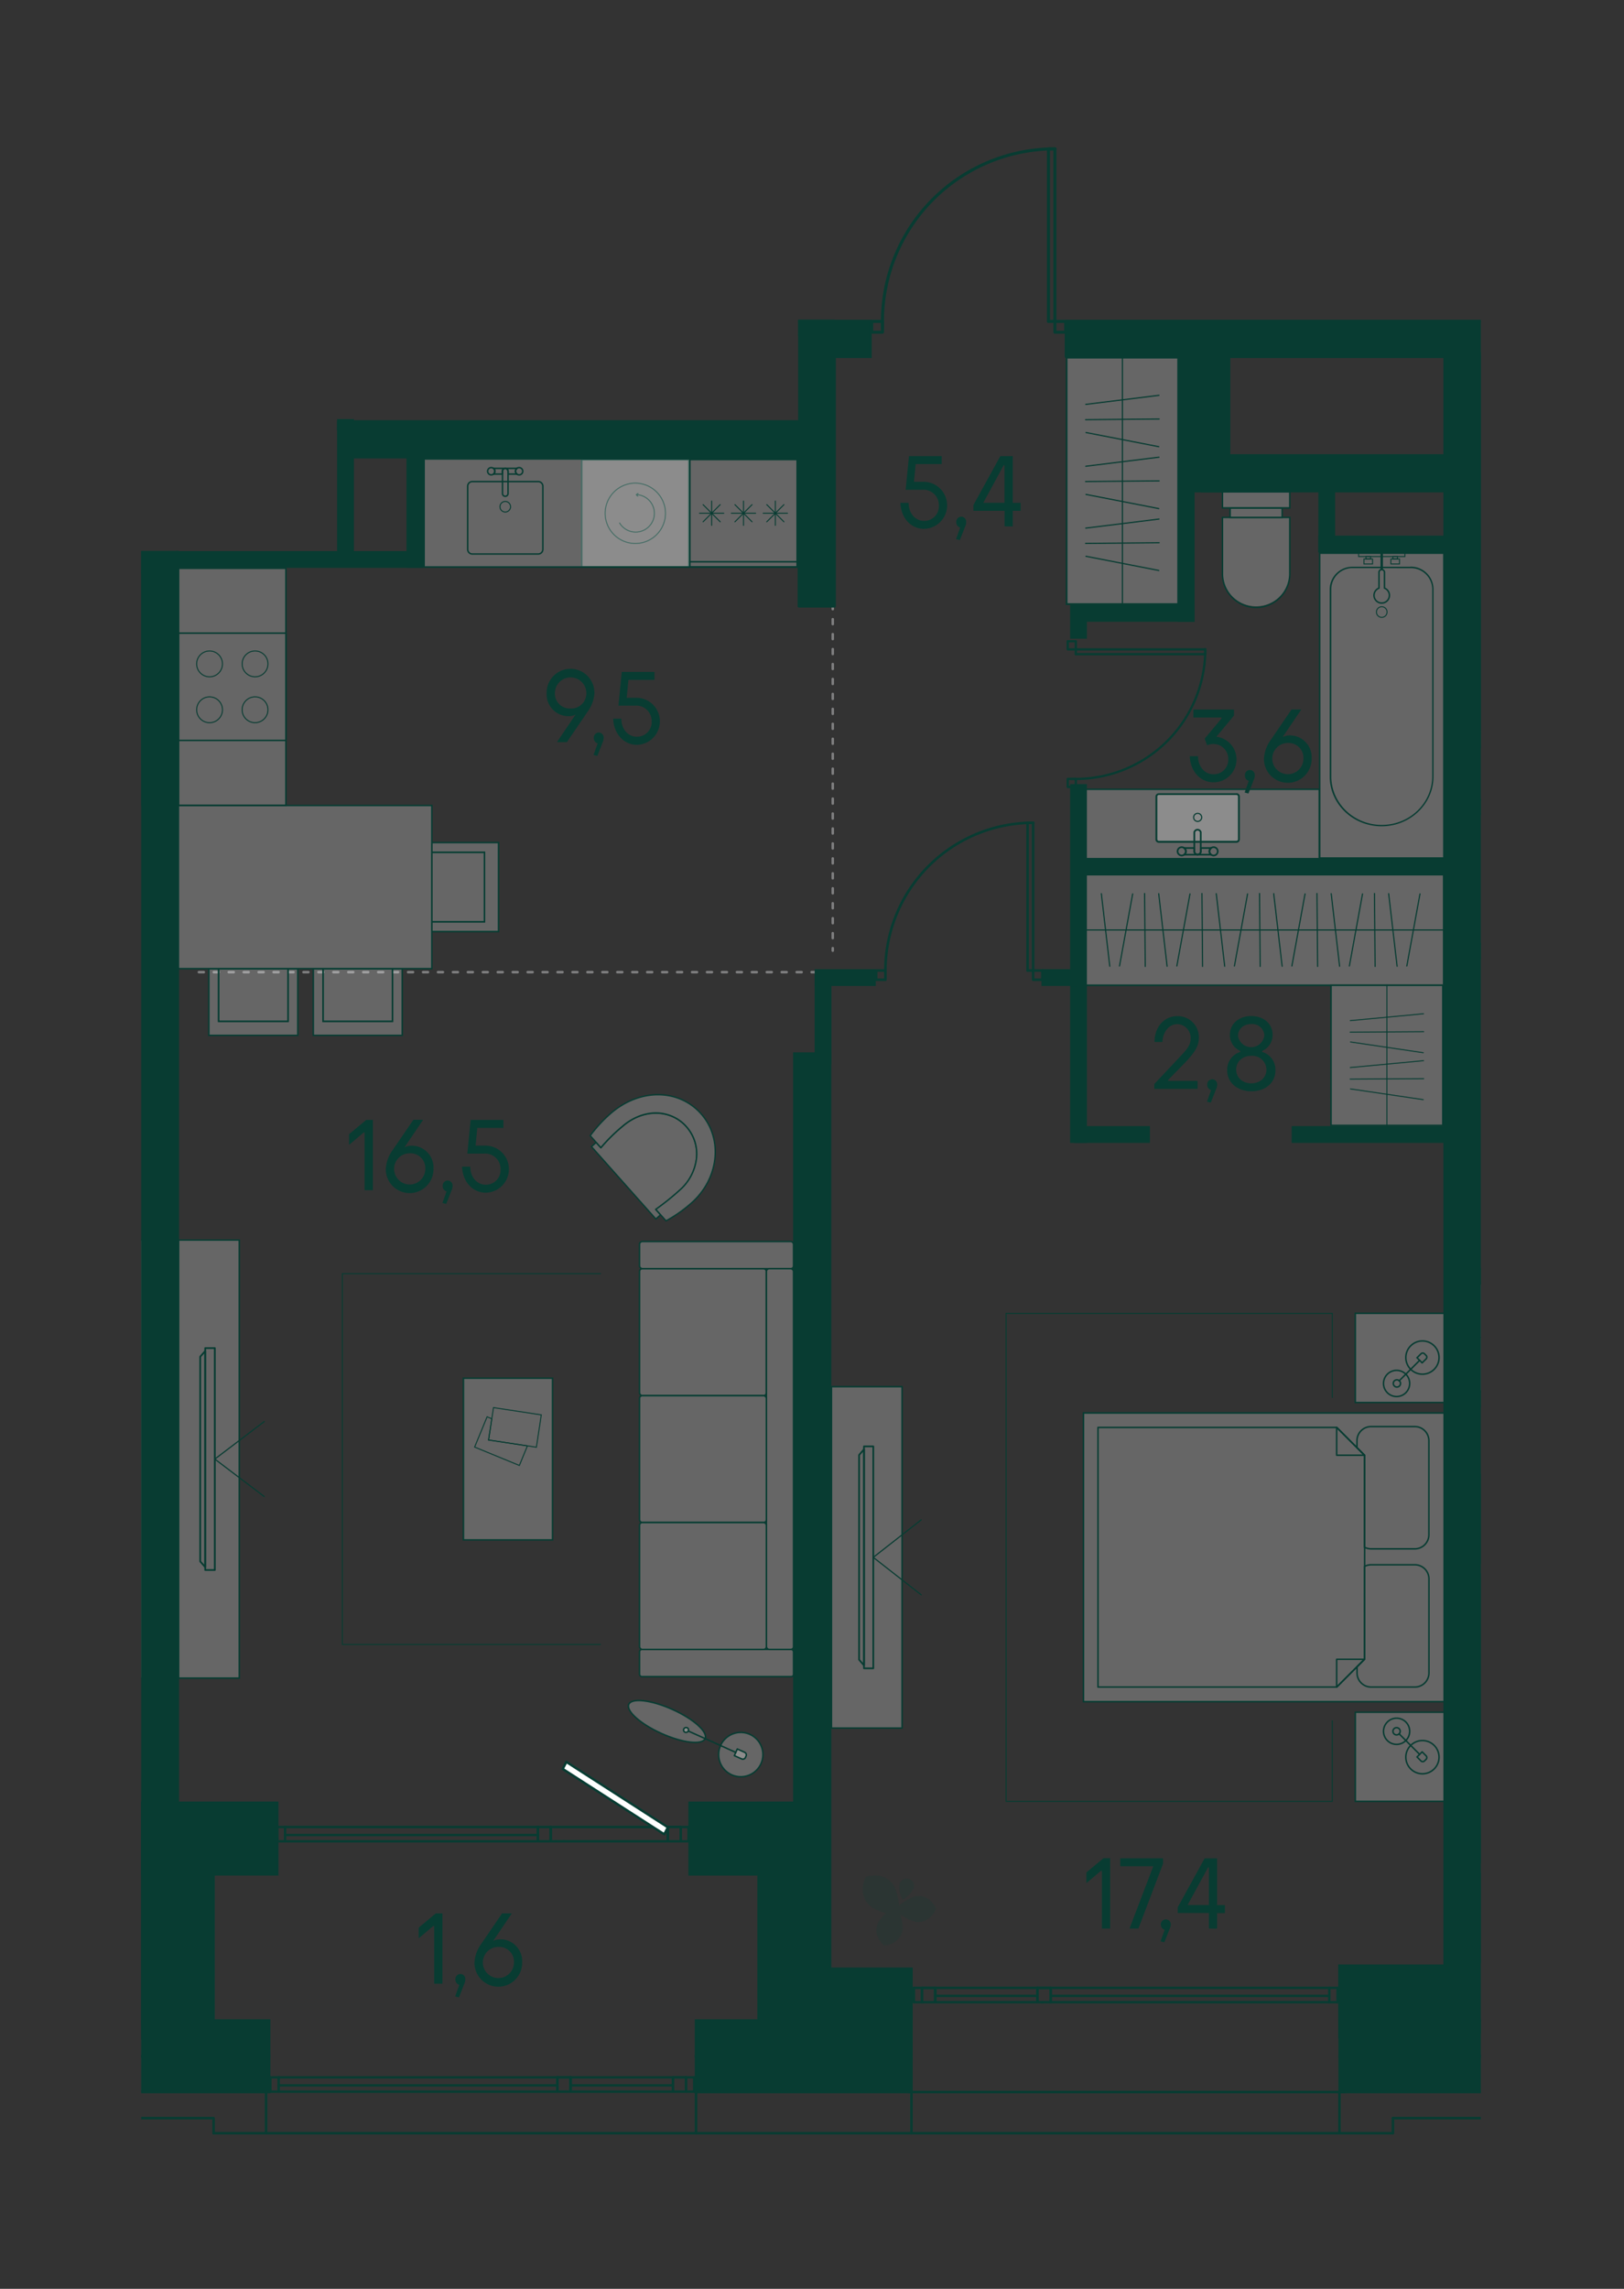 <svg id="Слой_1" data-name="Слой 1" xmlns="http://www.w3.org/2000/svg" xmlns:xlink="http://www.w3.org/1999/xlink" viewBox="0 0 488.98 688.82"><rect x="0" y="0" width="488.98" height="688.82" fill="#333333" stroke="none"/><defs><clipPath id="clip-path"><rect width="488.98" height="688.82" fill="none"/></clipPath><clipPath id="clip-path-2"><polygon points="240.32 42.52 240.32 126.71 101.45 126.71 101.45 165.82 42.52 165.82 42.52 646.3 445.86 646.3 445.86 42.52 240.32 42.52" fill="none"/></clipPath><clipPath id="clip-path-4"><rect x="445.98" y="107.33" width="32.23" height="112.46" fill="none"/></clipPath><clipPath id="clip-path-6"><rect x="445.48" y="386.41" width="123.72" height="32.2" fill="none"/></clipPath><clipPath id="clip-path-9"><rect x="488.89" y="-33.61" width="100.51" height="34.14" fill="none"/></clipPath><clipPath id="clip-path-11"><rect x="324.14" y="263.23" width="110.57" height="33.3" fill="none"/></clipPath><clipPath id="clip-path-13"><rect x="321.15" y="107.64" width="33.59" height="74.17" fill="none"/></clipPath><clipPath id="clip-path-15"><rect x="400.75" y="296.51" width="33.68" height="42.16" fill="none"/></clipPath><clipPath id="clip-path-17"><rect x="178.09" y="334.96" width="31.7" height="31.84" fill="none"/></clipPath><clipPath id="clip-path-19"><rect x="177.71" y="329.45" width="37.65" height="37.96" fill="none"/></clipPath><clipPath id="clip-path-21"><rect x="130.03" y="253.57" width="20.08" height="26.79" fill="none"/></clipPath><clipPath id="clip-path-23"><rect x="130.03" y="256.53" width="15.84" height="20.87" fill="none"/></clipPath><clipPath id="clip-path-25"><rect x="62.89" y="291.52" width="26.79" height="20.08" fill="none"/></clipPath><clipPath id="clip-path-27"><rect x="65.85" y="291.52" width="20.86" height="15.84" fill="none"/></clipPath><clipPath id="clip-path-29"><rect x="94.33" y="291.52" width="26.79" height="20.08" fill="none"/></clipPath><clipPath id="clip-path-31"><rect x="97.29" y="291.52" width="20.87" height="15.83" fill="none"/></clipPath><clipPath id="clip-path-33"><rect x="53.64" y="242.41" width="76.39" height="49.11" fill="none"/></clipPath><clipPath id="clip-path-35"><rect x="6.19" y="291.52" width="26.79" height="20.08" fill="none"/></clipPath><clipPath id="clip-path-36"><rect x="9.15" y="291.52" width="20.87" height="15.84" fill="none"/></clipPath><clipPath id="clip-path-37"><rect x="-25.26" y="291.52" width="26.79" height="20.08" fill="none"/></clipPath><clipPath id="clip-path-38"><rect x="-34.17" y="242.41" width="76.39" height="49.11" fill="none"/></clipPath><clipPath id="clip-path-40"><rect x="408.08" y="515.29" width="26.83" height="26.83" fill="none"/></clipPath><clipPath id="clip-path-43"><rect x="408.08" y="395.25" width="26.83" height="26.83" fill="none"/></clipPath><clipPath id="clip-path-46"><rect x="326.23" y="425.26" width="108.68" height="86.85" fill="none"/></clipPath><clipPath id="clip-path-49"><rect x="445.95" y="443.65" width="26.83" height="26.83" fill="none"/></clipPath><clipPath id="clip-path-51"><rect x="445.95" y="563.69" width="26.83" height="26.83" fill="none"/></clipPath><clipPath id="clip-path-53"><rect x="445.95" y="473.66" width="108.68" height="86.86" fill="none"/></clipPath><clipPath id="clip-path-55"><rect x="53.76" y="373.19" width="18.28" height="131.84" fill="none"/></clipPath><clipPath id="clip-path-57"><rect x="24.59" y="373.19" width="18.29" height="131.84" fill="none"/></clipPath><clipPath id="clip-path-59"><rect x="139.53" y="414.78" width="26.83" height="48.66" fill="none"/></clipPath><clipPath id="clip-path-61"><rect x="250.35" y="417.31" width="21.27" height="102.75" fill="none"/></clipPath><clipPath id="clip-path-62"><rect x="250.35" y="417.32" width="21.27" height="102.75" fill="none"/></clipPath><clipPath id="clip-path-63"><rect x="259.77" y="564.43" width="22.07" height="21.03" fill="none"/></clipPath><clipPath id="clip-path-64"><rect x="259.77" y="564.43" width="22.07" height="21.03" fill="none"/></clipPath><clipPath id="clip-path-65"><rect x="192.56" y="381.81" width="38.2" height="38.2" fill="none"/></clipPath><clipPath id="clip-path-66"><rect x="192.56" y="381.81" width="38.2" height="38.2" fill="none"/></clipPath><clipPath id="clip-path-67"><rect x="192.56" y="373.63" width="46.38" height="8.18" fill="none"/></clipPath><clipPath id="clip-path-69"><rect x="192.56" y="496.4" width="46.38" height="8.19" fill="none"/></clipPath><clipPath id="clip-path-70"><rect x="192.56" y="496.4" width="46.38" height="8.19" fill="none"/></clipPath><clipPath id="clip-path-71"><rect x="230.76" y="381.81" width="8.19" height="114.59" fill="none"/></clipPath><clipPath id="clip-path-72"><rect x="230.76" y="381.81" width="8.19" height="114.59" fill="none"/></clipPath><clipPath id="clip-path-73"><rect x="192.56" y="420.01" width="38.2" height="38.2" fill="none"/></clipPath><clipPath id="clip-path-74"><rect x="192.56" y="420.01" width="38.2" height="38.2" fill="none"/></clipPath><clipPath id="clip-path-75"><rect x="192.56" y="458.2" width="38.2" height="38.2" fill="none"/></clipPath><clipPath id="clip-path-76"><rect x="192.56" y="458.21" width="38.2" height="38.2" fill="none"/></clipPath><clipPath id="clip-path-77"><rect x="216.38" y="521.37" width="13.34" height="13.34" fill="none"/></clipPath><clipPath id="clip-path-78"><rect x="216.38" y="521.37" width="13.34" height="13.34" fill="none"/></clipPath><clipPath id="clip-path-79"><rect x="189.21" y="511.77" width="23.23" height="12.62" fill="none"/></clipPath><clipPath id="clip-path-80"><rect x="189.21" y="511.77" width="23.23" height="12.62" fill="none"/></clipPath><clipPath id="clip-path-81"><rect x="221.11" y="526.38" width="3.61" height="3.05" fill="none"/></clipPath><clipPath id="clip-path-82"><rect x="221.11" y="526.38" width="3.61" height="3.05" fill="none"/></clipPath><clipPath id="clip-path-83"><rect x="205.82" y="519.93" width="1.43" height="1.43" fill="none"/></clipPath><clipPath id="clip-path-84"><rect x="205.82" y="519.93" width="1.43" height="1.43" fill="none"/></clipPath><clipPath id="clip-path-86"><rect x="175.15" y="138.34" width="32.29" height="32.29" fill="none"/></clipPath><clipPath id="clip-path-89"><rect x="287.69" y="-52.41" width="52.59" height="52.68" fill="none"/></clipPath><clipPath id="clip-path-90"><rect x="446.27" y="288.81" width="37.4" height="92.81" fill="none"/></clipPath><clipPath id="clip-path-92"><rect x="397.34" y="166.48" width="37.4" height="91.76" fill="none"/></clipPath><clipPath id="clip-path-94"><rect x="368.07" y="155.71" width="20.28" height="26.76" fill="none"/></clipPath><clipPath id="clip-path-96"><rect x="370.37" y="152.88" width="15.68" height="2.84" fill="none"/></clipPath><clipPath id="clip-path-98"><rect x="368.07" y="148.01" width="20.28" height="4.85" fill="none"/></clipPath><clipPath id="clip-path-100"><rect x="453.88" y="254.36" width="26.77" height="20.28" fill="none"/></clipPath><clipPath id="clip-path-102"><rect x="451.04" y="256.66" width="2.83" height="15.68" fill="none"/></clipPath><clipPath id="clip-path-104"><rect x="446.18" y="254.36" width="4.85" height="20.28" fill="none"/></clipPath><clipPath id="clip-path-106"><rect x="323.99" y="237.53" width="73.24" height="20.91" fill="none"/></clipPath><clipPath id="clip-path-108"><rect x="348.21" y="238.99" width="24.8" height="14.3" fill="none"/></clipPath><clipPath id="clip-path-111"><rect x="10.09" y="172.11" width="32.29" height="70.21" fill="none"/></clipPath><clipPath id="clip-path-113"><rect x="-143.38" y="139.75" width="166.4" height="32.29" fill="none"/></clipPath><clipPath id="clip-path-115"><rect x="53.8" y="171.02" width="32.29" height="71.33" fill="none"/></clipPath><clipPath id="clip-path-117"><rect x="127.69" y="138.12" width="112.61" height="32.52" fill="none"/></clipPath></defs><g clip-path="url(#clip-path)"><g clip-path="url(#clip-path-2)"><line x1="-153.89" y1="292.39" x2="42.77" y2="292.39" fill="none" stroke="#808081" stroke-linecap="round" stroke-linejoin="round" stroke-width="0.75" stroke-dasharray="1.5 3"/></g><line x1="59.87" y1="292.57" x2="250.74" y2="292.57" fill="none" stroke="#808081" stroke-linecap="round" stroke-linejoin="round" stroke-width="0.75" stroke-dasharray="1.5 3"/><line x1="250.74" y1="172.84" x2="250.74" y2="286.11" fill="none" stroke="#808081" stroke-linecap="round" stroke-linejoin="round" stroke-width="0.75" stroke-dasharray="1.5 3"/><g clip-path="url(#clip-path-2)"><g opacity="0.25"><g clip-path="url(#clip-path-4)"><rect x="445.98" y="107.33" width="32.23" height="112.46" fill="#fff"/></g></g></g><rect x="445.73" y="107.07" width="0.13" height="112.97" fill="#083c32"/><g clip-path="url(#clip-path-2)"><g opacity="0.25"><g clip-path="url(#clip-path-6)"><rect x="445.48" y="386.41" width="123.73" height="32.21" fill="#fff"/></g></g></g><polygon points="445.21 386.14 445.21 418.88 445.86 418.88 445.86 418.34 445.75 418.34 445.75 386.68 445.86 386.68 445.86 386.14 445.21 386.14" fill="#083c32"/><g clip-path="url(#clip-path-2)"><line x1="569.48" y1="402.51" x2="445.21" y2="402.51" fill="none" stroke="#083c32" stroke-linejoin="round" stroke-width="0.36"/></g><g clip-path="url(#clip-path-2)"><g opacity="0.25"><g clip-path="url(#clip-path-9)"><rect x="488.89" y="-33.61" width="100.51" height="34.14" fill="#fff"/></g></g></g><g clip-path="url(#clip-path-2)"><g opacity="0.25"><g clip-path="url(#clip-path-11)"><rect x="324.14" y="263.22" width="110.57" height="33.3" fill="#fff"/></g></g></g><path d="M324.4,263.48H434.45v32.79h-110Zm-.52,33.3H435V263H323.88Z" fill="#083c32"/><line x1="434.97" y1="279.87" x2="323.88" y2="279.87" fill="none" stroke="#083c32" stroke-linejoin="round" stroke-width="0.35"/><line x1="334.15" y1="290.8" x2="331.61" y2="268.95" fill="none" stroke="#083c32" stroke-linecap="round" stroke-linejoin="round" stroke-width="0.35"/><line x1="337.08" y1="290.73" x2="341.04" y2="269.02" fill="none" stroke="#083c32" stroke-linecap="round" stroke-linejoin="round" stroke-width="0.35"/><line x1="344.83" y1="290.85" x2="344.64" y2="268.9" fill="none" stroke="#083c32" stroke-linecap="round" stroke-linejoin="round" stroke-width="0.35"/><line x1="351.41" y1="290.8" x2="348.88" y2="268.95" fill="none" stroke="#083c32" stroke-linecap="round" stroke-linejoin="round" stroke-width="0.35"/><line x1="354.34" y1="290.73" x2="358.3" y2="269.02" fill="none" stroke="#083c32" stroke-linecap="round" stroke-linejoin="round" stroke-width="0.35"/><line x1="362.09" y1="290.85" x2="361.9" y2="268.9" fill="none" stroke="#083c32" stroke-linecap="round" stroke-linejoin="round" stroke-width="0.35"/><line x1="368.75" y1="290.8" x2="366.21" y2="268.95" fill="none" stroke="#083c32" stroke-linecap="round" stroke-linejoin="round" stroke-width="0.35"/><line x1="371.68" y1="290.73" x2="375.64" y2="269.02" fill="none" stroke="#083c32" stroke-linecap="round" stroke-linejoin="round" stroke-width="0.35"/><line x1="379.43" y1="290.85" x2="379.24" y2="268.9" fill="none" stroke="#083c32" stroke-linecap="round" stroke-linejoin="round" stroke-width="0.35"/><line x1="386.05" y1="290.8" x2="383.51" y2="268.95" fill="none" stroke="#083c32" stroke-linecap="round" stroke-linejoin="round" stroke-width="0.35"/><line x1="388.98" y1="290.73" x2="392.94" y2="269.02" fill="none" stroke="#083c32" stroke-linecap="round" stroke-linejoin="round" stroke-width="0.35"/><line x1="396.73" y1="290.85" x2="396.54" y2="268.9" fill="none" stroke="#083c32" stroke-linecap="round" stroke-linejoin="round" stroke-width="0.35"/><line x1="403.35" y1="290.8" x2="400.82" y2="268.95" fill="none" stroke="#083c32" stroke-linecap="round" stroke-linejoin="round" stroke-width="0.35"/><line x1="406.29" y1="290.73" x2="410.25" y2="269.02" fill="none" stroke="#083c32" stroke-linecap="round" stroke-linejoin="round" stroke-width="0.35"/><line x1="414.04" y1="290.85" x2="413.85" y2="268.9" fill="none" stroke="#083c32" stroke-linecap="round" stroke-linejoin="round" stroke-width="0.35"/><line x1="420.66" y1="290.8" x2="418.12" y2="268.95" fill="none" stroke="#083c32" stroke-linecap="round" stroke-linejoin="round" stroke-width="0.35"/><line x1="423.59" y1="290.73" x2="427.55" y2="269.02" fill="none" stroke="#083c32" stroke-linecap="round" stroke-linejoin="round" stroke-width="0.35"/><g clip-path="url(#clip-path-2)"><g opacity="0.25"><g clip-path="url(#clip-path-13)"><rect x="321.15" y="107.64" width="33.59" height="74.17" fill="#fff"/></g></g></g><path d="M321.42,107.9h33.06v73.64H321.42Zm-.54,74.18H355V107.37H320.88Z" fill="#083c32"/><line x1="337.95" y1="107.37" x2="337.95" y2="182.08" fill="none" stroke="#083c32" stroke-linejoin="round" stroke-width="0.36"/><line x1="348.9" y1="171.68" x2="326.99" y2="167.42" fill="none" stroke="#083c32" stroke-linecap="round" stroke-linejoin="round" stroke-width="0.36"/><line x1="349.02" y1="163.34" x2="326.87" y2="163.54" fill="none" stroke="#083c32" stroke-linecap="round" stroke-linejoin="round" stroke-width="0.36"/><line x1="348.97" y1="156.21" x2="326.92" y2="158.94" fill="none" stroke="#083c32" stroke-linecap="round" stroke-linejoin="round" stroke-width="0.36"/><line x1="348.9" y1="153.06" x2="326.99" y2="148.8" fill="none" stroke="#083c32" stroke-linecap="round" stroke-linejoin="round" stroke-width="0.36"/><line x1="349.02" y1="144.72" x2="326.87" y2="144.92" fill="none" stroke="#083c32" stroke-linecap="round" stroke-linejoin="round" stroke-width="0.36"/><line x1="348.97" y1="137.59" x2="326.92" y2="140.32" fill="none" stroke="#083c32" stroke-linecap="round" stroke-linejoin="round" stroke-width="0.36"/><line x1="348.9" y1="134.43" x2="326.99" y2="130.17" fill="none" stroke="#083c32" stroke-linecap="round" stroke-linejoin="round" stroke-width="0.36"/><line x1="349.02" y1="126.1" x2="326.87" y2="126.3" fill="none" stroke="#083c32" stroke-linecap="round" stroke-linejoin="round" stroke-width="0.36"/><line x1="348.97" y1="118.97" x2="326.92" y2="121.7" fill="none" stroke="#083c32" stroke-linecap="round" stroke-linejoin="round" stroke-width="0.36"/><g clip-path="url(#clip-path-2)"><g opacity="0.25"><g clip-path="url(#clip-path-15)"><rect x="400.75" y="296.51" width="33.68" height="42.16" fill="#fff"/></g></g></g><path d="M401,296.74H434.2v41.71H401Zm-.45,42.16h34.13V296.28H400.52Z" fill="#083c32"/><line x1="417.59" y1="296.29" x2="417.59" y2="338.9" fill="none" stroke="#083c32" stroke-linejoin="round" stroke-width="0.3"/><line x1="428.54" y1="330.94" x2="406.63" y2="327.71" fill="none" stroke="#083c32" stroke-linecap="round" stroke-linejoin="round" stroke-width="0.3"/><line x1="428.66" y1="324.62" x2="406.51" y2="324.77" fill="none" stroke="#083c32" stroke-linecap="round" stroke-linejoin="round" stroke-width="0.3"/><line x1="428.62" y1="319.21" x2="406.56" y2="321.28" fill="none" stroke="#083c32" stroke-linecap="round" stroke-linejoin="round" stroke-width="0.3"/><line x1="428.54" y1="316.82" x2="406.63" y2="313.58" fill="none" stroke="#083c32" stroke-linecap="round" stroke-linejoin="round" stroke-width="0.3"/><line x1="428.66" y1="310.49" x2="406.51" y2="310.64" fill="none" stroke="#083c32" stroke-linecap="round" stroke-linejoin="round" stroke-width="0.3"/><line x1="428.62" y1="305.09" x2="406.56" y2="307.16" fill="none" stroke="#083c32" stroke-linecap="round" stroke-linejoin="round" stroke-width="0.3"/><g clip-path="url(#clip-path-2)"><g opacity="0.25"><g clip-path="url(#clip-path-17)"><g clip-path="url(#clip-path-17)"><path d="M197.45,364a75.08,75.08,0,0,0,7.15-5.73,15,15,0,0,0,5.08-9.36,12.33,12.33,0,0,0-3-9.8,11.91,11.91,0,0,0-5.37-3.51c-4.57-1.46-9.84-.18-14,3.5a50.81,50.81,0,0,0-6.39,6.33l-1.43-1.6-1.4,1.25,19.38,21.77,1.41-1.25Z" fill="#fff"/></g></g></g><path d="M197.45,364a75.08,75.08,0,0,0,7.15-5.73,15,15,0,0,0,5.08-9.36,12.33,12.33,0,0,0-3-9.8,11.91,11.91,0,0,0-5.37-3.51c-4.57-1.46-9.84-.18-14,3.5a50.81,50.81,0,0,0-6.39,6.33l-1.43-1.6-1.4,1.25,19.38,21.77,1.41-1.25Z" fill="none" stroke="#083c32" stroke-linecap="round" stroke-linejoin="round" stroke-width="0.41"/><g opacity="0.25"><g clip-path="url(#clip-path-19)"><g clip-path="url(#clip-path-19)"><path d="M211.07,335.18c-6.66-7.49-18.35-7.74-27.17-.11a41.86,41.86,0,0,0-6.19,6.71l3.21,3.6a50.81,50.81,0,0,1,6.39-6.33c4.19-3.68,9.46-5,14-3.5a11.91,11.91,0,0,1,5.37,3.51,12.33,12.33,0,0,1,3,9.8,15,15,0,0,1-5.08,9.36,75.08,75.08,0,0,1-7.15,5.73l3.09,3.46a41.44,41.44,0,0,0,7.49-5.23c8.53-7.41,9.71-19.52,3-27" fill="#fff"/></g></g></g><path d="M211.07,335.18c-6.66-7.49-18.35-7.74-27.17-.11a41.86,41.86,0,0,0-6.19,6.71l3.21,3.6a50.81,50.81,0,0,1,6.39-6.33c4.19-3.68,9.46-5,14-3.5a11.91,11.91,0,0,1,5.37,3.51,12.33,12.33,0,0,1,3,9.8,15,15,0,0,1-5.08,9.36,75.08,75.08,0,0,1-7.15,5.73l3.09,3.46a41.44,41.44,0,0,0,7.49-5.23C216.56,354.77,217.74,342.66,211.07,335.18Z" fill="none" stroke="#083c32" stroke-linecap="round" stroke-linejoin="round" stroke-width="0.41"/><g opacity="0.25"><g clip-path="url(#clip-path-21)"><polygon points="130.03 253.57 130.03 256.53 145.87 256.53 145.87 277.4 130.03 277.4 130.03 280.36 150.11 280.36 150.11 253.57 130.03 253.57" fill="#fff"/></g></g></g><polygon points="150.11 280.36 150.11 253.57 130.03 253.57 130.03 256.53 145.87 256.53 145.87 277.4 130.03 277.4 130.03 280.36 150.11 280.36" fill="none" stroke="#083c32" stroke-miterlimit="10" stroke-width="0.45"/><g clip-path="url(#clip-path-2)"><g opacity="0.25"><g clip-path="url(#clip-path-23)"><rect x="130.03" y="256.53" width="15.84" height="20.87" fill="#fff"/></g></g></g><rect x="130.03" y="256.53" width="15.84" height="20.87" fill="none" stroke="#083c32" stroke-miterlimit="10" stroke-width="0.45"/><g clip-path="url(#clip-path-2)"><g opacity="0.25"><g clip-path="url(#clip-path-25)"><polygon points="86.71 291.52 86.71 307.35 65.84 307.35 65.84 291.52 62.88 291.52 62.88 311.59 89.67 311.59 89.67 291.52 86.71 291.52" fill="#fff"/></g></g></g><polygon points="89.67 311.6 62.88 311.6 62.88 291.52 65.84 291.52 65.84 307.35 86.71 307.35 86.71 291.52 89.67 291.52 89.67 311.6" fill="none" stroke="#083c32" stroke-miterlimit="10" stroke-width="0.45"/><g clip-path="url(#clip-path-2)"><g opacity="0.25"><g clip-path="url(#clip-path-27)"><rect x="65.85" y="291.52" width="20.86" height="15.84" fill="#fff"/></g></g></g><rect x="65.85" y="291.52" width="20.87" height="15.84" fill="none" stroke="#083c32" stroke-miterlimit="10" stroke-width="0.45"/><g clip-path="url(#clip-path-2)"><g opacity="0.25"><g clip-path="url(#clip-path-29)"><polygon points="118.16 291.52 118.16 307.35 97.29 307.35 97.29 291.52 94.33 291.52 94.33 311.59 121.12 311.59 121.12 291.52 118.16 291.52" fill="#fff"/></g></g></g><polygon points="121.12 311.6 94.33 311.6 94.33 291.52 97.29 291.52 97.29 307.35 118.16 307.35 118.16 291.52 121.12 291.52 121.12 311.6" fill="none" stroke="#083c32" stroke-miterlimit="10" stroke-width="0.45"/><g clip-path="url(#clip-path-2)"><g opacity="0.25"><g clip-path="url(#clip-path-31)"><rect x="97.29" y="291.52" width="20.87" height="15.83" fill="#fff"/></g></g></g><rect x="97.29" y="291.52" width="20.87" height="15.84" fill="none" stroke="#083c32" stroke-miterlimit="10" stroke-width="0.45"/><g clip-path="url(#clip-path-2)"><g opacity="0.25"><g clip-path="url(#clip-path-33)"><rect x="53.64" y="242.41" width="76.39" height="49.11" fill="#fff"/></g></g></g><rect x="53.64" y="242.41" width="76.39" height="49.11" fill="none" stroke="#083c32" stroke-miterlimit="10" stroke-width="0.45"/><g clip-path="url(#clip-path-2)"><g opacity="0.25"><g clip-path="url(#clip-path-35)"><polygon points="30.02 291.52 30.02 307.35 9.15 307.35 9.15 291.52 6.19 291.52 6.19 311.59 32.98 311.59 32.98 291.52 30.02 291.52" fill="#fff"/></g></g><g opacity="0.25"><g clip-path="url(#clip-path-36)"><rect x="9.15" y="291.52" width="20.87" height="15.84" fill="#fff"/></g></g><g opacity="0.25"><g clip-path="url(#clip-path-37)"><polygon points="-1.43 291.52 -1.43 307.35 -22.3 307.35 -22.3 291.52 -25.25 291.52 -25.25 311.59 1.53 311.59 1.53 291.52 -1.43 291.52" fill="#fff"/></g></g><g opacity="0.25"><g clip-path="url(#clip-path-38)"><rect x="-34.17" y="242.41" width="76.39" height="49.11" fill="#fff"/></g></g><rect x="-34.17" y="242.41" width="76.39" height="49.11" fill="none" stroke="#083c32" stroke-miterlimit="10" stroke-width="0.45"/></g><polyline points="401.13 517.74 401.13 542.11 302.93 542.11 302.93 395.27 401.15 395.27 401.15 420.67" fill="none" stroke="#083c32" stroke-miterlimit="10" stroke-width="0.3"/><g clip-path="url(#clip-path-2)"><g opacity="0.25"><g clip-path="url(#clip-path-40)"><rect x="408.08" y="515.3" width="26.83" height="26.83" fill="#fff"/></g></g></g><path d="M408.31,515.52h26.38V541.9H408.31Zm-.45,26.83h27.28V515.07H407.86Z" fill="#083c32"/><g clip-path="url(#clip-path-2)"><path d="M428.29,523.82a5,5,0,1,0,5,5A5,5,0,0,0,428.29,523.82Z" fill="none" stroke="#083c32" stroke-linecap="round" stroke-linejoin="round" stroke-width="0.45"/><path d="M428.2,527.22l-1.54,1.54,1.19,1.19a.75.75,0,0,0,1.06,0l.48-.48a.75.75,0,0,0,0-1.06Z" fill="none" stroke="#083c32" stroke-linecap="round" stroke-linejoin="round" stroke-width="0.45"/><path d="M420.5,517.09a3.94,3.94,0,1,0,3.95,3.94A3.94,3.94,0,0,0,420.5,517.09Z" fill="none" stroke="#083c32" stroke-linecap="round" stroke-linejoin="round" stroke-width="0.45"/></g><line x1="427.45" y1="527.98" x2="421.26" y2="521.79" fill="none" stroke="#083c32" stroke-linecap="round" stroke-linejoin="round" stroke-width="0.45"/><g clip-path="url(#clip-path-2)"><path d="M420.5,519.94a1.09,1.09,0,1,0,1.09,1.09A1.08,1.08,0,0,0,420.5,519.94Z" fill="none" stroke="#083c32" stroke-linecap="round" stroke-linejoin="round" stroke-width="0.45"/><g opacity="0.25"><g clip-path="url(#clip-path-43)"><rect x="408.08" y="395.25" width="26.83" height="26.83" fill="#fff"/></g></g></g><path d="M408.31,395.48h26.38v26.38H408.31Zm-.45,26.83h27.28V395H407.86Z" fill="#083c32"/><g clip-path="url(#clip-path-2)"><path d="M428.29,413.56a5,5,0,1,1,5-5A5,5,0,0,1,428.29,413.56Z" fill="none" stroke="#083c32" stroke-linecap="round" stroke-linejoin="round" stroke-width="0.45"/><path d="M428.2,410.15l-1.54-1.54,1.19-1.18a.75.75,0,0,1,1.06,0l.48.48a.75.75,0,0,1,0,1.06Z" fill="none" stroke="#083c32" stroke-linecap="round" stroke-linejoin="round" stroke-width="0.45"/><path d="M420.5,420.29a3.94,3.94,0,1,1,3.95-4A3.95,3.95,0,0,1,420.5,420.29Z" fill="none" stroke="#083c32" stroke-linecap="round" stroke-linejoin="round" stroke-width="0.45"/></g><line x1="427.45" y1="409.4" x2="421.26" y2="415.58" fill="none" stroke="#083c32" stroke-linecap="round" stroke-linejoin="round" stroke-width="0.45"/><g clip-path="url(#clip-path-2)"><path d="M420.5,417.43a1.09,1.09,0,0,1,0-2.17,1.09,1.09,0,1,1,0,2.17Z" fill="none" stroke="#083c32" stroke-linecap="round" stroke-linejoin="round" stroke-width="0.45"/><g opacity="0.25"><g clip-path="url(#clip-path-46)"><rect x="326.23" y="425.26" width="108.68" height="86.85" fill="#fff"/></g></g></g><path d="M326.46,425.48H434.69v86.41H326.46ZM326,512.34H435.14V425H326Z" fill="#083c32"/><g clip-path="url(#clip-path-2)"><path d="M408.6,503.47v-1.83l2.27-2.28,0-27.95a4.31,4.31,0,0,1,2-.49H426a4.25,4.25,0,0,1,4.25,4.25v28.3a4.25,4.25,0,0,1-4.25,4.25H412.85A4.25,4.25,0,0,1,408.6,503.47Z" fill="none" stroke="#083c32" stroke-linecap="round" stroke-linejoin="round" stroke-width="0.45"/><path d="M430.23,433.58v28.3a4.25,4.25,0,0,1-4.25,4.25H412.85a4.31,4.31,0,0,1-2-.49l0-27.69h0l-2.27-2.28v-2.09a4.25,4.25,0,0,1,4.25-4.25H426A4.25,4.25,0,0,1,430.23,433.58Z" fill="none" stroke="#083c32" stroke-linecap="round" stroke-linejoin="round" stroke-width="0.45"/></g><polygon points="410.87 499.36 402.52 507.72 330.6 507.72 330.6 429.59 402.52 429.59 410.87 437.95 410.91 437.95 410.87 499.36" fill="none" stroke="#083c32" stroke-linecap="round" stroke-linejoin="round" stroke-width="0.45"/><polygon points="402.46 437.95 402.46 429.59 410.81 437.95 402.46 437.95" fill="none" stroke="#083c32" stroke-linecap="round" stroke-linejoin="round" stroke-width="0.45"/><polygon points="402.46 499.36 402.46 507.72 410.81 499.36 402.46 499.36" fill="none" stroke="#083c32" stroke-linecap="round" stroke-linejoin="round" stroke-width="0.45"/><g clip-path="url(#clip-path-2)"><g opacity="0.25"><g clip-path="url(#clip-path-49)"><rect x="445.95" y="443.65" width="26.83" height="26.83" fill="#fff"/></g></g></g><rect x="445.73" y="443.42" width="0.13" height="27.28" fill="#083c32"/><g clip-path="url(#clip-path-2)"><path d="M452.58,462a5,5,0,1,0-5-5A5,5,0,0,0,452.58,462Z" fill="none" stroke="#083c32" stroke-linecap="round" stroke-linejoin="round" stroke-width="0.45"/><path d="M452.66,458.55,454.2,457,453,455.83a.75.75,0,0,0-1.06,0l-.48.48a.75.75,0,0,0,0,1.06Z" fill="none" stroke="#083c32" stroke-linecap="round" stroke-linejoin="round" stroke-width="0.45"/><path d="M460.36,468.69a3.94,3.94,0,1,0-3.94-3.94A3.94,3.94,0,0,0,460.36,468.69Z" fill="none" stroke="#083c32" stroke-linecap="round" stroke-linejoin="round" stroke-width="0.45"/><path d="M460.36,465.83a1.09,1.09,0,1,0-1.09-1.08A1.08,1.08,0,0,0,460.36,465.83Z" fill="none" stroke="#083c32" stroke-linecap="round" stroke-linejoin="round" stroke-width="0.45"/><g opacity="0.25"><g clip-path="url(#clip-path-51)"><rect x="445.95" y="563.69" width="26.83" height="26.83" fill="#fff"/></g></g></g><rect x="445.73" y="563.47" width="0.13" height="27.28" fill="#083c32"/><g clip-path="url(#clip-path-2)"><path d="M452.58,572.22a5,5,0,1,1-5,5A5,5,0,0,1,452.58,572.22Z" fill="none" stroke="#083c32" stroke-linecap="round" stroke-linejoin="round" stroke-width="0.45"/><path d="M452.66,575.62l1.54,1.54L453,578.35a.75.75,0,0,1-1.06,0l-.48-.48a.75.75,0,0,1,0-1.06Z" fill="none" stroke="#083c32" stroke-linecap="round" stroke-linejoin="round" stroke-width="0.45"/><path d="M460.36,565.49a3.94,3.94,0,1,1-3.94,3.94A3.93,3.93,0,0,1,460.36,565.49Z" fill="none" stroke="#083c32" stroke-linecap="round" stroke-linejoin="round" stroke-width="0.45"/><path d="M460.36,568.34a1.09,1.09,0,1,1-1.09,1.09A1.09,1.09,0,0,1,460.36,568.34Z" fill="none" stroke="#083c32" stroke-linecap="round" stroke-linejoin="round" stroke-width="0.45"/><g opacity="0.25"><g clip-path="url(#clip-path-53)"><rect x="445.95" y="473.66" width="108.68" height="86.86" fill="#fff"/></g></g></g><rect x="445.73" y="473.44" width="0.13" height="87.31" fill="#083c32"/><g clip-path="url(#clip-path-2)"><path d="M472.27,482.31v1.83L470,486.41l0,27.95a4.12,4.12,0,0,1-2,.5H454.88a4.25,4.25,0,0,1-4.25-4.25v-28.3a4.25,4.25,0,0,1,4.25-4.25H468A4.25,4.25,0,0,1,472.27,482.31Z" fill="none" stroke="#083c32" stroke-linecap="round" stroke-linejoin="round" stroke-width="0.45"/><path d="M450.63,552.19V523.9a4.26,4.26,0,0,1,4.25-4.26H468a4.15,4.15,0,0,1,2,.5l0,27.69H470l2.27,2.27v2.09a4.26,4.26,0,0,1-4.25,4.26H454.88A4.26,4.26,0,0,1,450.63,552.19Z" fill="none" stroke="#083c32" stroke-linecap="round" stroke-linejoin="round" stroke-width="0.45"/><g opacity="0.25"><g clip-path="url(#clip-path-55)"><rect x="53.76" y="373.19" width="18.28" height="131.84" fill="#fff"/></g></g></g><path d="M54,373.41H71.82V504.8H54Zm-.45,131.85H72.27V373H53.53Z" fill="#083c32"/><polygon points="60.28 469.91 60.28 408.3 61.79 406.59 61.79 471.62 60.28 469.91" fill="none" stroke="#083c32" stroke-linecap="round" stroke-linejoin="round" stroke-width="0.53"/><rect x="61.79" y="405.71" width="2.89" height="66.79" fill="none" stroke="#083c32" stroke-linecap="round" stroke-linejoin="round" stroke-width="0.53"/><polyline points="79.55 450.38 64.68 439.11 79.55 427.83" fill="none" stroke="#083c32" stroke-linecap="round" stroke-linejoin="round" stroke-width="0.35"/><g clip-path="url(#clip-path-2)"><g opacity="0.25"><g clip-path="url(#clip-path-57)"><rect x="24.59" y="373.19" width="18.29" height="131.84" fill="#fff"/></g></g></g><polygon points="42.52 372.96 42.52 373.41 42.66 373.41 42.66 504.8 42.52 504.8 42.52 505.25 43.1 505.25 43.1 372.96 42.52 372.96" fill="#083c32"/><g clip-path="url(#clip-path-2)"><g opacity="0.25"><g clip-path="url(#clip-path-59)"><rect x="139.53" y="414.78" width="26.83" height="48.66" fill="#fff"/></g></g></g><path d="M139.76,415h26.38v48.21H139.76Zm-.45,48.66h27.28V414.55H139.31Z" fill="#083c32"/><polygon points="158.8 435.14 147.11 433.37 148.08 426.98 146.66 426.39 142.91 435.5 156.38 441.03 158.8 435.14" fill="none" stroke="#083c32" stroke-width="0.3"/><rect x="150.12" y="422.32" width="9.85" height="14.56" transform="translate(-292.94 518.49) rotate(-81.38)" fill="none" stroke="#083c32" stroke-width="0.3"/><g clip-path="url(#clip-path-2)"><polyline points="180.93 494.91 103.09 494.91 103.09 383.3 180.94 383.3" fill="none" stroke="#083c32" stroke-miterlimit="10" stroke-width="0.3"/><g opacity="0.25"><g clip-path="url(#clip-path-61)"><g clip-path="url(#clip-path-62)"><rect x="250.35" y="417.32" width="21.27" height="102.75" fill="#fff"/></g></g></g><path d="M271.39,519.84H250.57V417.54h20.82Zm.45-102.75H250.12v103.2h21.72Z" fill="#083c32"/><polygon points="258.67 499.49 258.67 437.88 260.14 436.18 260.14 501.2 258.67 499.49" fill="none" stroke="#083c32" stroke-linecap="round" stroke-linejoin="round" stroke-width="0.52"/><rect x="260.14" y="435.29" width="2.8" height="66.79" fill="none" stroke="#083c32" stroke-linecap="round" stroke-linejoin="round" stroke-width="0.52"/><polyline points="277.36 479.96 262.94 468.69 277.36 457.41" fill="none" stroke="#083c32" stroke-linecap="round" stroke-linejoin="round" stroke-width="0.35"/><g opacity="0.2"><g clip-path="url(#clip-path-63)"><g clip-path="url(#clip-path-64)"><path d="M270.85,575.75c0-2.73-.69-6.84-1.91-8.54-3.08-4.3-8.27-2.34-8.27-2.34s-2.77,5.19,1.39,8.8c1.6,1.39,6.47,2.87,8.44,2.65.17,0,.35-.41.35-.57" fill="#083c32"/><path d="M269.74,575.17c1.71,1.41,4.65,3.1,6.35,3.22,4.3.28,5.75-4,5.75-4s-1.83-4.42-6.25-3.68a13.2,13.2,0,0,0-6,3.94c-.08.11.07.43.18.51" fill="#083c32"/><path d="M269.46,573.77c-1.89,1.16-4.45,3.38-5.11,5-1.68,4,1.89,6.74,1.89,6.74s4.78-.29,5.52-4.71a13.32,13.32,0,0,0-1.75-7c-.08-.11-.43-.06-.55,0" fill="#083c32"/><path d="M272,571.58a7.89,7.89,0,0,0,2.67-2.58,2.21,2.21,0,1,0-3.86-1.06,6.83,6.83,0,0,0,.91,3.64c0,.06.22,0,.28,0" fill="#083c32"/></g></g></g><g opacity="0.25"><g clip-path="url(#clip-path-65)"><g clip-path="url(#clip-path-66)"><path d="M192.56,419.16v-36.5a.85.85,0,0,1,.85-.85h36.5a.85.85,0,0,1,.85.85v36.5a.85.85,0,0,1-.85.85h-36.5a.85.85,0,0,1-.85-.85" fill="#fff"/></g></g></g><rect x="192.56" y="381.81" width="38.2" height="38.2" rx="0.85" fill="none" stroke="#083c32" stroke-miterlimit="10" stroke-width="0.45"/><g opacity="0.25"><g clip-path="url(#clip-path-67)"><g clip-path="url(#clip-path-67)"><path d="M192.56,381v-6.48a.85.85,0,0,1,.85-.85h44.68a.85.85,0,0,1,.85.85V381a.85.85,0,0,1-.85.85H193.41a.85.85,0,0,1-.85-.85" fill="#fff"/></g></g></g><rect x="192.56" y="373.63" width="46.38" height="8.18" rx="0.85" fill="none" stroke="#083c32" stroke-miterlimit="10" stroke-width="0.45"/><g opacity="0.25"><g clip-path="url(#clip-path-69)"><g clip-path="url(#clip-path-70)"><path d="M192.56,503.89V497.1a.69.69,0,0,1,.69-.7h45a.69.69,0,0,1,.69.7v6.79a.69.69,0,0,1-.69.69h-45a.69.69,0,0,1-.69-.69" fill="#fff"/></g></g></g><rect x="192.56" y="496.4" width="46.38" height="8.18" rx="0.69" fill="none" stroke="#083c32" stroke-miterlimit="10" stroke-width="0.45"/><g opacity="0.25"><g clip-path="url(#clip-path-71)"><g clip-path="url(#clip-path-72)"><path d="M238.09,496.4h-6.48a.85.85,0,0,1-.85-.85V382.66a.85.85,0,0,1,.85-.85h6.48a.85.85,0,0,1,.85.85V495.55a.85.85,0,0,1-.85.85" fill="#fff"/></g></g></g><rect x="230.76" y="381.81" width="8.18" height="114.59" rx="0.85" fill="none" stroke="#083c32" stroke-miterlimit="10" stroke-width="0.45"/><g opacity="0.25"><g clip-path="url(#clip-path-73)"><g clip-path="url(#clip-path-74)"><path d="M192.56,457.35V420.86a.85.85,0,0,1,.85-.85h36.5a.85.85,0,0,1,.85.85v36.49a.84.84,0,0,1-.85.85h-36.5a.84.84,0,0,1-.85-.85" fill="#fff"/></g></g></g><rect x="192.56" y="420.01" width="38.2" height="38.2" rx="0.85" fill="none" stroke="#083c32" stroke-miterlimit="10" stroke-width="0.45"/><g opacity="0.25"><g clip-path="url(#clip-path-75)"><g clip-path="url(#clip-path-76)"><path d="M192.56,495.55V459.06a.85.85,0,0,1,.85-.86h36.5a.85.85,0,0,1,.85.86v36.49a.85.85,0,0,1-.85.85h-36.5a.85.85,0,0,1-.85-.85" fill="#fff"/></g></g></g><rect x="192.56" y="458.2" width="38.2" height="38.2" rx="0.85" fill="none" stroke="#083c32" stroke-miterlimit="10" stroke-width="0.45"/><g opacity="0.25"><g clip-path="url(#clip-path-77)"><g clip-path="url(#clip-path-78)"><path d="M216.81,530.41a6.67,6.67,0,1,1,8.6,3.87,6.66,6.66,0,0,1-8.6-3.87" fill="#fff"/></g></g></g><path d="M216.81,530.41a6.67,6.67,0,1,1,8.6,3.87A6.66,6.66,0,0,1,216.81,530.41Z" fill="none" stroke="#083c32" stroke-linecap="round" stroke-linejoin="round" stroke-width="0.45"/><g opacity="0.25"><g clip-path="url(#clip-path-79)"><g clip-path="url(#clip-path-80)"><path d="M189.32,512.91c.9-2,6.78-1.31,13.13,1.54s10.77,6.79,9.87,8.79-6.78,1.31-13.13-1.54-10.76-6.79-9.87-8.79" fill="#fff"/></g></g></g><path d="M189.32,512.91c.9-2,6.78-1.31,13.13,1.54s10.77,6.79,9.87,8.79-6.78,1.31-13.13-1.54S188.43,514.91,189.32,512.91Z" fill="none" stroke="#083c32" stroke-linecap="round" stroke-linejoin="round" stroke-width="0.45"/><g opacity="0.25"><g clip-path="url(#clip-path-81)"><g clip-path="url(#clip-path-82)"><path d="M221.11,528.36l.89-2,2.21,1a.86.86,0,0,1,.43,1.13l-.19.43a.86.86,0,0,1-1.13.43Z" fill="#fff"/></g></g></g><path d="M221.11,528.36l.89-2,2.21,1a.86.86,0,0,1,.43,1.13l-.19.43a.86.86,0,0,1-1.13.43Z" fill="none" stroke="#083c32" stroke-linecap="round" stroke-linejoin="round" stroke-width="0.45"/><line x1="221.54" y1="527.39" x2="207.18" y2="520.93" fill="none" stroke="#083c32" stroke-linecap="round" stroke-linejoin="round" stroke-width="0.45"/><g opacity="0.25"><g clip-path="url(#clip-path-83)"><g clip-path="url(#clip-path-84)"><path d="M205.87,520.9a.71.71,0,0,1,.41-.92.72.72,0,1,1,.51,1.34.71.71,0,0,1-.92-.42" fill="#fff"/></g></g></g><path d="M205.87,520.9a.71.71,0,0,1,.41-.92.72.72,0,1,1,.51,1.34A.71.71,0,0,1,205.87,520.9Z" fill="none" stroke="#083c32" stroke-linecap="round" stroke-linejoin="round" stroke-width="0.45"/></g><g clip-path="url(#clip-path-2)"><g opacity="0.25"><g clip-path="url(#clip-path-86)"><rect x="175.15" y="138.34" width="32.29" height="32.29" fill="#fff"/></g></g></g><path d="M175.37,138.56h31.84V170.4H175.37Zm-.45,32.29h32.74V138.11H174.92Z" fill="#083c32"/><g clip-path="url(#clip-path-2)"><path d="M191.29,145.4a9.08,9.08,0,1,0,9.08,9.08A9.09,9.09,0,0,0,191.29,145.4Z" fill="none" stroke="#083c32" stroke-miterlimit="10" stroke-width="0.3"/><path d="M186.5,157.3a5.64,5.64,0,1,0,5.22-8.44" fill="none" stroke="#083c32" stroke-miterlimit="10" stroke-width="0.3"/></g><polygon points="191.38 148.85 191.84 149.41 192.27 149.45 191.81 148.9 192.37 148.44 191.94 148.4 191.38 148.85" fill="#083c32"/><g clip-path="url(#clip-path-2)"><g opacity="0.25"><g clip-path="url(#clip-path-89)"><rect x="287.69" y="-52.41" width="52.59" height="52.68" fill="#fff"/></g></g><g opacity="0.25"><g clip-path="url(#clip-path-90)"><g clip-path="url(#clip-path-90)"><rect x="446.27" y="288.81" width="37.4" height="92.81" fill="#fff"/></g></g></g><path d="M483.45,381.4H446.5V289h36.95Zm.45-92.81H446.05v93.26H483.9Z" fill="#083c32"/><path d="M456.3,292.7v.44h17.35a6.39,6.39,0,0,1,6.51,6.24v56.44a14.2,14.2,0,0,1-4.44,10.31A15.45,15.45,0,0,1,465,370.4c-8.37,0-15.19-6.54-15.19-14.58V299.38a6.39,6.39,0,0,1,6.52-6.24Zm0,0a6.83,6.83,0,0,0-7,6.68v56.44c0,8.3,7,15,15.63,15s15.63-6.72,15.63-15V299.38a6.82,6.82,0,0,0-7-6.68Z" fill="#083c32"/><path d="M463.37,306.37a1.6,1.6,0,1,0,1.6-1.6A1.61,1.61,0,0,0,463.37,306.37Z" fill="none" stroke="#083c32" stroke-miterlimit="10" stroke-width="0.29"/><path d="M467.28,301.34a2.32,2.32,0,1,1-3.14-2.17v-4.66a.83.83,0,1,1,1.65,0v4.66A2.33,2.33,0,0,1,467.28,301.34Z" fill="none" stroke="#083c32" stroke-linecap="round" stroke-linejoin="round" stroke-width="0.44"/><line x1="464.96" y1="293.67" x2="464.96" y2="288.58" fill="none" stroke="#083c32" stroke-miterlimit="10" stroke-width="0.73"/><rect x="458" y="288.58" width="13.93" height="1.09" fill="none" stroke="#083c32" stroke-linecap="round" stroke-miterlimit="10" stroke-width="0.29"/><rect x="459.61" y="290.41" width="2.59" height="1.48" fill="none" stroke="#083c32" stroke-linecap="round" stroke-miterlimit="10" stroke-width="0.29"/><rect x="467.73" y="290.41" width="2.59" height="1.48" fill="none" stroke="#083c32" stroke-linecap="round" stroke-miterlimit="10" stroke-width="0.29"/><rect x="460.21" y="289.67" width="1.39" height="0.74" fill="none" stroke="#083c32" stroke-linecap="round" stroke-miterlimit="10" stroke-width="0.29"/><rect x="468.33" y="289.67" width="1.39" height="0.74" fill="none" stroke="#083c32" stroke-linecap="round" stroke-miterlimit="10" stroke-width="0.29"/><g opacity="0.25"><g clip-path="url(#clip-path-92)"><g clip-path="url(#clip-path-92)"><rect x="397.34" y="166.48" width="37.4" height="91.76" fill="#fff"/></g></g></g><path d="M434.52,258H397.57V166.71h36.95Zm.45-91.76H397.12v92.21H435Z" fill="#083c32"/><path d="M424.72,171a6.39,6.39,0,0,1,6.51,6.24v56.43c0,8.05-6.81,14.59-15.19,14.59s-15.19-6.54-15.19-14.59V177.21a6.39,6.39,0,0,1,6.52-6.24Zm0-.44H407.37a6.83,6.83,0,0,0-7,6.68v56.43c0,8.31,7,15,15.63,15s15.63-6.72,15.63-15V177.21a6.82,6.82,0,0,0-6.95-6.68" fill="#083c32"/><path d="M414.44,184.2a1.6,1.6,0,1,0,1.6-1.61A1.61,1.61,0,0,0,414.44,184.2Z" fill="none" stroke="#083c32" stroke-miterlimit="10" stroke-width="0.29"/><path d="M418.35,179.17a2.32,2.32,0,1,1-3.14-2.17v-4.66a.83.83,0,1,1,1.65,0V177A2.33,2.33,0,0,1,418.35,179.17Z" fill="none" stroke="#083c32" stroke-linecap="round" stroke-linejoin="round" stroke-width="0.44"/><line x1="416.03" y1="171.5" x2="416.03" y2="166.41" fill="none" stroke="#083c32" stroke-miterlimit="10" stroke-width="0.73"/><rect x="409.07" y="166.41" width="13.93" height="1.09" fill="none" stroke="#083c32" stroke-linecap="round" stroke-miterlimit="10" stroke-width="0.29"/><rect x="410.68" y="168.24" width="2.59" height="1.48" fill="none" stroke="#083c32" stroke-linecap="round" stroke-miterlimit="10" stroke-width="0.29"/><rect x="418.8" y="168.24" width="2.59" height="1.48" fill="none" stroke="#083c32" stroke-linecap="round" stroke-miterlimit="10" stroke-width="0.29"/><rect x="411.28" y="167.5" width="1.39" height="0.74" fill="none" stroke="#083c32" stroke-linecap="round" stroke-miterlimit="10" stroke-width="0.29"/><rect x="419.4" y="167.5" width="1.39" height="0.74" fill="none" stroke="#083c32" stroke-linecap="round" stroke-miterlimit="10" stroke-width="0.29"/><g opacity="0.25"><g clip-path="url(#clip-path-94)"><g clip-path="url(#clip-path-94)"><path d="M378.21,182.48a10.15,10.15,0,0,1-10.14-10.14V155.71h20.29v16.63a10.16,10.16,0,0,1-10.15,10.14" fill="#fff"/></g></g></g><path d="M388.13,155.94v16.39a9.92,9.92,0,1,1-19.83,0V155.94Zm.45-.45H367.85v16.84a10.37,10.37,0,1,0,20.73,0Z" fill="#083c32"/><g opacity="0.25"><g clip-path="url(#clip-path-96)"><g clip-path="url(#clip-path-96)"><rect x="370.37" y="152.88" width="15.68" height="2.83" fill="#fff"/></g></g></g><path d="M385.83,155.49H370.6V153.1h15.23Zm.45-2.84H370.15v3.29h16.13Z" fill="#083c32"/><g opacity="0.25"><g clip-path="url(#clip-path-98)"><g clip-path="url(#clip-path-98)"><rect x="368.07" y="148.01" width="20.28" height="4.85" fill="#fff"/></g></g></g><path d="M388.13,152.63H368.3v-4.4h19.83Zm.45-4.85H367.85v5.3h20.73Z" fill="#083c32"/><g opacity="0.25"><g clip-path="url(#clip-path-100)"><g clip-path="url(#clip-path-100)"><path d="M453.88,274.64V254.35H470.5a10.15,10.15,0,0,1,0,20.29Z" fill="#fff"/></g></g></g><path d="M470.5,254.58a9.92,9.92,0,1,1,0,19.83H454.1V254.58Zm0-.45H453.65v20.73H470.5a10.37,10.37,0,1,0,0-20.73" fill="#083c32"/><g opacity="0.25"><g clip-path="url(#clip-path-102)"><g clip-path="url(#clip-path-102)"><rect x="451.04" y="256.66" width="2.83" height="15.68" fill="#fff"/></g></g></g><path d="M453.65,272.11h-2.38V256.88h2.38Zm.45-15.68h-3.28v16.13h3.28Z" fill="#083c32"/><g opacity="0.25"><g clip-path="url(#clip-path-104)"><g clip-path="url(#clip-path-104)"><rect x="446.18" y="254.36" width="4.85" height="20.28" fill="#fff"/></g></g></g><path d="M450.8,274.41h-4.4V254.58h4.4Zm.45-20.28H446v20.73h5.3Z" fill="#083c32"/><g opacity="0.25"><g clip-path="url(#clip-path-106)"><g clip-path="url(#clip-path-106)"><rect x="323.99" y="237.53" width="73.24" height="20.91" fill="#fff"/></g></g></g><path d="M397,258.21H324.21V237.76H397Zm.45-20.9H323.76v21.35h73.69Z" fill="#083c32"/><g opacity="0.25"><g clip-path="url(#clip-path-108)"><g clip-path="url(#clip-path-108)"><rect x="348.21" y="238.99" width="24.79" height="14.3" rx="0.71" fill="#fff"/></g></g></g><path d="M372.3,239.25a.45.45,0,0,1,.45.45v12.89a.45.45,0,0,1-.45.45H348.91a.45.45,0,0,1-.45-.45V239.7a.45.45,0,0,1,.45-.45Zm0-.51H348.91a1,1,0,0,0-1,1v12.89a1,1,0,0,0,1,1H372.3a1,1,0,0,0,1-1V239.7a1,1,0,0,0-1-1" fill="#083c32"/><path d="M359.4,246a1.21,1.21,0,1,1,1.21,1.2A1.21,1.21,0,0,1,359.4,246Z" fill="none" stroke="#083c32" stroke-linecap="round" stroke-linejoin="round" stroke-width="0.34"/><path d="M364.16,256.21a1.25,1.25,0,0,1,.51-1h-3.1v1a1,1,0,0,1-1,1h4.06A1.22,1.22,0,0,1,364.16,256.21Z" fill="none" stroke="#083c32" stroke-linecap="round" stroke-linejoin="round" stroke-width="0.51"/><path d="M357.06,256.21a1.2,1.2,0,0,1-.52,1h4.07a1,1,0,0,1-1-1v-1h-3.1A1.23,1.23,0,0,1,357.06,256.21Z" fill="none" stroke="#083c32" stroke-linecap="round" stroke-linejoin="round" stroke-width="0.51"/><path d="M360.61,257.19h0a1,1,0,0,1-1-1v-5.75a1,1,0,0,1,1.93,0v5.75A1,1,0,0,1,360.61,257.19Z" fill="none" stroke="#083c32" stroke-linecap="round" stroke-linejoin="round" stroke-width="0.51"/><path d="M364.16,256.21a1.25,1.25,0,1,1,1.25,1.25A1.25,1.25,0,0,1,364.16,256.21Z" fill="none" stroke="#083c32" stroke-linecap="round" stroke-linejoin="round" stroke-width="0.51"/><path d="M354.56,256.21a1.25,1.25,0,1,1,1.25,1.25A1.25,1.25,0,0,1,354.56,256.21Z" fill="none" stroke="#083c32" stroke-linecap="round" stroke-linejoin="round" stroke-width="0.51"/></g><g clip-path="url(#clip-path-2)"><g opacity="0.25"><g clip-path="url(#clip-path-111)"><g clip-path="url(#clip-path-111)"><rect x="10.09" y="172.11" width="32.29" height="70.21" fill="#fff"/></g></g></g><path d="M42.15,242.09H10.31V172.33H42.15Zm.45-70.21H9.86v70.66H42.6Z" fill="#083c32"/><g opacity="0.25"><g clip-path="url(#clip-path-113)"><g clip-path="url(#clip-path-113)"><rect x="-143.38" y="139.75" width="166.4" height="32.29" fill="#fff"/></g></g></g><path d="M22.79,171.81H-143.16V140h166Zm.45-32.29H-143.61v32.74H23.24Z" fill="#083c32"/><path d="M42.16,229.83H10.32V198H42.16Zm.45-32.29H9.87v32.74H42.61Z" fill="#083c32"/><circle cx="33.08" cy="220.81" r="3.89" transform="translate(-188.83 245.4) rotate(-87.8)" fill="none" stroke="#083c32" stroke-miterlimit="10" stroke-width="0.3"/><circle cx="19.39" cy="220.81" r="3.89" transform="translate(-201.77 235.78) rotate(-88.85)" fill="none" stroke="#083c32" stroke-miterlimit="10" stroke-width="0.3"/><circle cx="19.39" cy="207" r="3.89" transform="translate(-187.96 222.25) rotate(-88.85)" fill="none" stroke="#083c32" stroke-miterlimit="10" stroke-width="0.3"/><circle cx="33.08" cy="207" r="3.89" transform="translate(-175.04 232.12) rotate(-87.8)" fill="none" stroke="#083c32" stroke-miterlimit="10" stroke-width="0.3"/><g opacity="0.25"><g clip-path="url(#clip-path-115)"><g clip-path="url(#clip-path-115)"><rect x="53.8" y="171.02" width="32.29" height="71.32" fill="#fff"/></g></g></g><path d="M85.86,242.12H54V171.25H85.86Zm.45-71.32H53.57v71.77H86.31Z" fill="#083c32"/><g opacity="0.25"><g clip-path="url(#clip-path-117)"><g clip-path="url(#clip-path-117)"><rect x="127.69" y="138.12" width="112.61" height="32.51" fill="#fff"/></g></g></g><path d="M240.08,170.41H127.92V138.35H240.08Zm.45-32.52H127.47v33H240.53Z" fill="#083c32"/><path d="M85.86,222.61H54V190.77H85.86Zm.45-32.3H53.57v32.74H86.31Z" fill="#083c32"/><circle cx="63.09" cy="213.59" r="3.89" transform="translate(-154.43 261.38) rotate(-85.93)" fill="none" stroke="#083c32" stroke-miterlimit="10" stroke-width="0.3"/><circle cx="76.79" cy="213.59" r="3.89" transform="translate(-141.71 275.04) rotate(-85.93)" fill="none" stroke="#083c32" stroke-miterlimit="10" stroke-width="0.3"/><circle cx="76.79" cy="199.78" r="3.89" transform="translate(-127.93 262.21) rotate(-85.93)" fill="none" stroke="#083c32" stroke-miterlimit="10" stroke-width="0.3"/><circle cx="63.09" cy="199.78" r="3.89" transform="translate(-140.66 248.55) rotate(-85.93)" fill="none" stroke="#083c32" stroke-miterlimit="10" stroke-width="0.3"/><path d="M239.78,170.37H207.94V138.53h31.84Zm.45-32.29H207.49v32.74h32.74Z" fill="#083c32"/><line x1="229.8" y1="154.45" x2="237.11" y2="154.45" fill="none" stroke="#083c32" stroke-linecap="round" stroke-miterlimit="10" stroke-width="0.3"/><line x1="233.45" y1="158.11" x2="233.45" y2="150.8" fill="none" stroke="#083c32" stroke-linecap="round" stroke-miterlimit="10" stroke-width="0.3"/><line x1="230.87" y1="151.87" x2="236.04" y2="157.04" fill="none" stroke="#083c32" stroke-linecap="round" stroke-miterlimit="10" stroke-width="0.3"/><line x1="230.87" y1="157.04" x2="236.04" y2="151.87" fill="none" stroke="#083c32" stroke-linecap="round" stroke-miterlimit="10" stroke-width="0.3"/><line x1="220.21" y1="154.45" x2="227.51" y2="154.45" fill="none" stroke="#083c32" stroke-linecap="round" stroke-miterlimit="10" stroke-width="0.3"/><line x1="223.86" y1="158.11" x2="223.86" y2="150.8" fill="none" stroke="#083c32" stroke-linecap="round" stroke-miterlimit="10" stroke-width="0.3"/><line x1="221.28" y1="151.87" x2="226.44" y2="157.04" fill="none" stroke="#083c32" stroke-linecap="round" stroke-miterlimit="10" stroke-width="0.3"/><line x1="221.28" y1="157.04" x2="226.44" y2="151.87" fill="none" stroke="#083c32" stroke-linecap="round" stroke-miterlimit="10" stroke-width="0.3"/><line x1="210.62" y1="154.45" x2="217.92" y2="154.45" fill="none" stroke="#083c32" stroke-linecap="round" stroke-miterlimit="10" stroke-width="0.3"/><line x1="214.27" y1="158.11" x2="214.27" y2="150.8" fill="none" stroke="#083c32" stroke-linecap="round" stroke-miterlimit="10" stroke-width="0.3"/><line x1="211.69" y1="151.87" x2="216.85" y2="157.04" fill="none" stroke="#083c32" stroke-linecap="round" stroke-miterlimit="10" stroke-width="0.3"/><line x1="211.69" y1="157.04" x2="216.85" y2="151.87" fill="none" stroke="#083c32" stroke-linecap="round" stroke-miterlimit="10" stroke-width="0.3"/><line x1="240.23" y1="169.06" x2="207.49" y2="169.06" fill="none" stroke="#083c32" stroke-linejoin="round" stroke-width="0.45"/><path d="M162.06,145.15a1.18,1.18,0,0,1,1.17,1.18v19a1.18,1.18,0,0,1-1.17,1.18H142.2a1.17,1.17,0,0,1-1.16-1.18v-19a1.17,1.17,0,0,1,1.16-1.18Zm0-.44H142.2a1.62,1.62,0,0,0-1.6,1.62v19a1.62,1.62,0,0,0,1.6,1.62h19.86a1.62,1.62,0,0,0,1.61-1.62v-19a1.62,1.62,0,0,0-1.61-1.62" fill="#083c32"/><path d="M149,141.82a1.07,1.07,0,0,1-.45.86h2.71v-.88a.83.83,0,0,1,.83-.84h-3.54A1.06,1.06,0,0,1,149,141.82Z" fill="none" stroke="#083c32" stroke-linecap="round" stroke-linejoin="round" stroke-width="0.44"/><path d="M155.22,141.82a1.09,1.09,0,0,1,.45-.86h-3.54a.83.83,0,0,1,.84.84v.88h2.7A1.1,1.1,0,0,1,155.22,141.82Z" fill="none" stroke="#083c32" stroke-linecap="round" stroke-linejoin="round" stroke-width="0.44"/><path d="M152.13,141h0a.84.84,0,0,1,.84.84v6.68a.84.84,0,0,1-.84.84.83.83,0,0,1-.83-.84V141.8A.83.83,0,0,1,152.13,141Z" fill="none" stroke="#083c32" stroke-linecap="round" stroke-linejoin="round" stroke-width="0.44"/><path d="M149,141.82a1.09,1.09,0,1,1-1.09-1.09A1.09,1.09,0,0,1,149,141.82Z" fill="none" stroke="#083c32" stroke-linecap="round" stroke-linejoin="round" stroke-width="0.44"/><path d="M157.4,141.82a1.09,1.09,0,1,1-1.09-1.09A1.09,1.09,0,0,1,157.4,141.82Z" fill="none" stroke="#083c32" stroke-linecap="round" stroke-linejoin="round" stroke-width="0.44"/><path d="M153.72,152.5a1.59,1.59,0,1,1-1.59-1.59A1.6,1.6,0,0,1,153.72,152.5Z" fill="none" stroke="#083c32" stroke-linecap="round" stroke-linejoin="round" stroke-width="0.3"/></g><polygon points="253.39 592.5 249.93 592.5 249.93 603.26 274.44 603.26 274.44 592.5 253.39 592.5" fill="#083c32"/><polygon points="249.93 592.5 249.93 603.25 274.44 603.25 274.44 592.5 253.39 592.5 249.93 592.5" fill="none" stroke="#083c32" stroke-miterlimit="10" stroke-width="0.75"/><polygon points="253.39 603.25 249.93 603.25 249.93 614.02 274.44 614.02 274.44 603.25 253.39 603.25" fill="#083c32"/><polygon points="249.93 603.26 249.93 614.01 274.44 614.01 274.44 603.26 253.39 603.26 249.93 603.26" fill="none" stroke="#083c32" stroke-miterlimit="10" stroke-width="0.75"/><polygon points="407.85 591.59 403.3 591.59 403.3 602.35 435.53 602.35 435.53 591.59 407.85 591.59" fill="#083c32"/><polygon points="403.3 591.59 403.3 602.34 435.53 602.34 435.53 591.59 407.85 591.59 403.3 591.59" fill="none" stroke="#083c32" stroke-miterlimit="10" stroke-width="0.75"/><polygon points="407.85 602.35 403.3 602.35 403.3 613.1 435.53 613.1 435.53 602.35 407.85 602.35" fill="#083c32"/><polygon points="403.3 602.35 403.3 613.1 435.53 613.1 435.53 602.35 407.85 602.35 403.3 602.35" fill="none" stroke="#083c32" stroke-miterlimit="10" stroke-width="0.75"/><rect x="42.52" y="608.08" width="38.52" height="10.76" fill="#083c32"/><g clip-path="url(#clip-path-2)"><polygon points="4.51 618.83 81.04 618.83 81.04 608.08 4.51 608.08 4.51 611.05 4.51 618.83" fill="none" stroke="#083c32" stroke-miterlimit="10" stroke-width="0.75"/></g><rect x="42.52" y="618.83" width="38.52" height="10.76" fill="#083c32"/><g clip-path="url(#clip-path-2)"><polygon points="4.51 629.59 81.04 629.59 81.04 618.84 4.51 618.84 4.51 621.81 4.51 629.59" fill="none" stroke="#083c32" stroke-miterlimit="10" stroke-width="0.75"/></g><polygon points="209.57 608.08 209.57 611.06 209.57 618.84 274.44 618.84 274.44 608.08 209.57 608.08" fill="#083c32"/><polygon points="209.57 618.83 274.44 618.83 274.44 608.08 209.57 608.08 209.57 611.05 209.57 618.83" fill="none" stroke="#083c32" stroke-miterlimit="10" stroke-width="0.75"/><polygon points="209.57 618.83 209.57 621.82 209.57 629.6 274.44 629.6 274.44 618.83 209.57 618.83" fill="#083c32"/><polygon points="209.57 629.59 274.44 629.59 274.44 618.84 209.57 618.84 209.57 621.81 209.57 629.59" fill="none" stroke="#083c32" stroke-miterlimit="10" stroke-width="0.75"/><polygon points="207.65 542.56 207.65 545.54 207.65 553.32 246 553.32 246 542.56 207.65 542.56" fill="#083c32"/><polygon points="207.65 553.32 246 553.32 246 542.56 207.65 542.56 207.65 545.54 207.65 553.32" fill="none" stroke="#083c32" stroke-miterlimit="10" stroke-width="0.75"/><polygon points="207.65 553.32 207.65 556.3 207.65 564.08 246 564.08 246 553.32 207.65 553.32" fill="#083c32"/><polygon points="207.65 564.08 246 564.08 246 553.32 207.65 553.32 207.65 556.3 207.65 564.08" fill="none" stroke="#083c32" stroke-miterlimit="10" stroke-width="0.75"/><rect x="42.52" y="542.56" width="40.95" height="10.76" fill="#083c32"/><g clip-path="url(#clip-path-2)"><polygon points="2.89 553.32 83.47 553.32 83.47 542.56 2.89 542.56 2.89 545.54 2.89 553.32" fill="none" stroke="#083c32" stroke-miterlimit="10" stroke-width="0.75"/></g><rect x="42.52" y="553.32" width="40.95" height="10.76" fill="#083c32"/><g clip-path="url(#clip-path-2)"><polygon points="2.89 564.08 83.47 564.08 83.47 553.32 2.89 553.32 2.89 556.3 2.89 564.08" fill="none" stroke="#083c32" stroke-miterlimit="10" stroke-width="0.75"/></g><polygon points="403.37 608.08 403.37 611.06 403.37 618.84 445.86 618.84 445.86 608.08 403.37 608.08" fill="#083c32"/><g clip-path="url(#clip-path-2)"><polygon points="403.37 618.83 467.13 618.83 467.13 608.08 403.37 608.08 403.37 611.05 403.37 618.83" fill="none" stroke="#083c32" stroke-miterlimit="10" stroke-width="0.75"/></g><polygon points="403.37 618.83 403.37 621.82 403.37 629.6 445.86 629.6 445.86 618.83 403.37 618.83" fill="#083c32"/><g clip-path="url(#clip-path-2)"><polygon points="403.37 629.59 467.13 629.59 467.13 618.84 403.37 618.84 403.37 621.81 403.37 629.59" fill="none" stroke="#083c32" stroke-miterlimit="10" stroke-width="0.75"/></g><rect x="243.2" y="96.61" width="18.89" height="10.76" fill="#083c32"/><rect x="243.2" y="96.61" width="18.89" height="10.76" fill="none" stroke="#083c32" stroke-miterlimit="10" stroke-width="0.75"/><polygon points="239.17 317.09 239.17 377.93 239.17 549.79 239.17 610.39 249.93 610.39 249.93 317.09 239.17 317.09" fill="#083c32"/><polygon points="239.17 549.79 239.17 610.39 249.93 610.39 249.93 317.09 239.17 317.09 239.17 377.93 239.17 549.79" fill="none" stroke="#083c32" stroke-miterlimit="10" stroke-width="0.75"/><polygon points="42.77 165.82 42.77 613.46 49.01 613.46 53.53 613.46 53.53 165.82 42.77 165.82" fill="#083c32"/><g clip-path="url(#clip-path-2)"><polygon points="53.53 613.46 53.53 161.55 42.77 161.55 42.77 613.46 49.01 613.46 53.53 613.46" fill="none" stroke="#083c32" stroke-linecap="round" stroke-linejoin="round" stroke-width="0.75"/></g><rect x="101.45" y="126.71" width="22.06" height="2.42" fill="#083c32"/><g clip-path="url(#clip-path-2)"><polygon points="23.54 129.13 123.51 129.13 123.51 118.37 23.54 118.37 23.54 124.61 23.54 129.13" fill="none" stroke="#083c32" stroke-linecap="round" stroke-linejoin="round" stroke-width="0.75"/></g><polygon points="245.06 96.58 240.53 96.58 240.53 182.46 251.29 182.46 251.29 96.58 245.06 96.58" fill="#083c32"/><g clip-path="url(#clip-path-2)"><polygon points="240.53 96.58 240.53 182.46 251.29 182.46 251.29 96.58 245.05 96.58 240.53 96.58" fill="none" stroke="#083c32" stroke-linecap="round" stroke-linejoin="round" stroke-width="0.75"/></g><polygon points="363.84 104.7 359.31 104.7 359.31 147.8 370.07 147.8 370.07 104.7 363.84 104.7" fill="#083c32"/><polygon points="359.31 104.7 359.31 147.8 370.07 147.8 370.07 104.7 363.84 104.7 359.31 104.7" fill="none" stroke="#083c32" stroke-linecap="round" stroke-linejoin="round" stroke-width="0.75"/><polygon points="361.88 137.05 361.88 147.8 438.83 147.8 438.83 141.57 438.83 137.05 361.88 137.05" fill="#083c32"/><polygon points="438.83 137.05 361.87 137.05 361.87 147.8 438.83 147.8 438.83 141.57 438.83 137.05" fill="none" stroke="#083c32" stroke-linecap="round" stroke-linejoin="round" stroke-width="0.75"/><polygon points="439.49 106.23 434.97 106.23 434.97 611.67 445.73 611.67 445.73 106.23 439.49 106.23" fill="#083c32"/><g clip-path="url(#clip-path-2)"><polygon points="434.97 106.23 434.97 611.67 445.73 611.67 445.73 106.23 439.49 106.23 434.97 106.23" fill="none" stroke="#083c32" stroke-linecap="round" stroke-linejoin="round" stroke-width="0.75"/></g><rect x="42.52" y="165.82" width="11" height="6.49" fill="#083c32"/><g clip-path="url(#clip-path-2)"><polygon points="28.63 172.31 53.52 172.31 53.52 161.55 28.63 161.55 28.63 167.79 28.63 172.31" fill="none" stroke="#083c32" stroke-linecap="round" stroke-linejoin="round" stroke-width="0.75"/></g><polygon points="102.66 126.83 102.66 133.06 102.66 137.59 245.91 137.59 245.91 126.83 102.66 126.83" fill="#083c32"/><polygon points="102.66 137.59 245.91 137.59 245.91 126.83 102.66 126.83 102.66 133.06 102.66 137.59" fill="none" stroke="#083c32" stroke-linecap="round" stroke-linejoin="round" stroke-width="0.75"/><polygon points="320.97 96.61 320.97 102.84 320.97 107.37 445.86 107.37 445.86 96.61 320.97 96.61" fill="#083c32"/><g clip-path="url(#clip-path-2)"><polygon points="320.97 107.37 478.37 107.37 478.37 96.61 320.97 96.61 320.97 102.84 320.97 107.37" fill="none" stroke="#083c32" stroke-linecap="round" stroke-linejoin="round" stroke-width="0.75"/></g><rect x="42.52" y="542.6" width="0.05" height="66.27" fill="#083c32"/><g clip-path="url(#clip-path-2)"><polygon points="42.56 608.87 42.56 542.61 31.81 542.61 31.81 608.87 38.04 608.87 42.56 608.87" fill="none" stroke="#083c32" stroke-linecap="round" stroke-linejoin="round" stroke-width="0.75"/></g><polygon points="53.53 542.61 53.53 608.88 59.77 608.88 64.29 608.88 64.29 542.61 53.53 542.61" fill="#083c32"/><polygon points="64.29 608.87 64.29 542.61 53.53 542.61 53.53 608.87 59.77 608.87 64.29 608.87" fill="none" stroke="#083c32" stroke-linecap="round" stroke-linejoin="round" stroke-width="0.75"/><polygon points="228.41 542.56 228.41 611.94 234.64 611.94 239.17 611.94 239.17 542.56 228.41 542.56" fill="#083c32"/><polygon points="239.17 611.94 239.17 542.56 228.41 542.56 228.41 611.94 234.64 611.94 239.17 611.94" fill="none" stroke="#083c32" stroke-linecap="round" stroke-linejoin="round" stroke-width="0.75"/><rect x="440.35" y="283.96" width="5.51" height="4.3" fill="#083c32"/><g clip-path="url(#clip-path-2)"><rect x="440.35" y="283.96" width="133.43" height="4.3" fill="none" stroke="#083c32" stroke-miterlimit="10" stroke-width="0.75"/></g><rect x="440.35" y="381.81" width="5.51" height="4.3" fill="#083c32"/><g clip-path="url(#clip-path-2)"><rect x="440.35" y="381.81" width="133.43" height="4.3" fill="none" stroke="#083c32" stroke-miterlimit="10" stroke-width="0.75"/></g><rect x="322.59" y="236.35" width="4.3" height="107.23" fill="#083c32"/><rect x="322.59" y="236.35" width="4.3" height="107.23" fill="none" stroke="#083c32" stroke-miterlimit="10" stroke-width="0.75"/><rect x="313.96" y="292.04" width="9.8" height="4.3" fill="#083c32"/><rect x="313.96" y="292.05" width="9.8" height="4.3" fill="none" stroke="#083c32" stroke-miterlimit="10" stroke-width="0.75"/><rect x="245.67" y="292.04" width="17.64" height="4.31" fill="#083c32"/><rect x="245.67" y="292.05" width="17.64" height="4.31" fill="none" stroke="#083c32" stroke-miterlimit="10" stroke-width="0.75"/><rect x="245.66" y="293.31" width="4.3" height="26.7" fill="#083c32"/><rect x="245.66" y="293.31" width="4.31" height="26.7" fill="none" stroke="#083c32" stroke-miterlimit="10" stroke-width="0.75"/><rect x="355.01" y="106.01" width="4.3" height="80.74" fill="#083c32"/><rect x="355.01" y="106.01" width="4.3" height="80.74" fill="none" stroke="#083c32" stroke-miterlimit="10" stroke-width="0.75"/><rect x="322.59" y="182.45" width="4.3" height="9.39" fill="#083c32"/><rect x="322.59" y="182.45" width="4.3" height="9.39" fill="none" stroke="#083c32" stroke-miterlimit="10" stroke-width="0.75"/><rect x="240.32" y="96.58" width="10.53" height="4.3" fill="#083c32"/><g clip-path="url(#clip-path-2)"><rect x="232.78" y="96.58" width="18.07" height="4.3" fill="none" stroke="#083c32" stroke-miterlimit="10" stroke-width="0.75"/></g><rect x="323.3" y="182.44" width="36.02" height="4.31" fill="#083c32"/><rect x="323.3" y="182.44" width="36.02" height="4.31" fill="none" stroke="#083c32" stroke-miterlimit="10" stroke-width="0.75"/><rect x="444.21" y="240.73" width="1.65" height="4.3" fill="#083c32"/><g clip-path="url(#clip-path-2)"><rect x="444.21" y="240.73" width="19.87" height="4.31" fill="none" stroke="#083c32" stroke-miterlimit="10" stroke-width="0.75"/></g><rect x="397.33" y="161.57" width="44.18" height="4.3" fill="#083c32"/><rect x="397.33" y="161.58" width="44.18" height="4.3" fill="none" stroke="#083c32" stroke-miterlimit="10" stroke-width="0.75"/><rect x="444.19" y="418.89" width="1.67" height="4.3" fill="#083c32"/><g clip-path="url(#clip-path-2)"><rect x="444.19" y="418.89" width="33.53" height="4.3" fill="none" stroke="#083c32" stroke-miterlimit="10" stroke-width="0.75"/></g><rect x="389.29" y="339.28" width="51.05" height="4.3" fill="#083c32"/><rect x="389.29" y="339.28" width="51.05" height="4.3" fill="none" stroke="#083c32" stroke-miterlimit="10" stroke-width="0.75"/><rect x="323.76" y="339.28" width="22.1" height="4.3" fill="#083c32"/><rect x="323.76" y="339.28" width="22.1" height="4.3" fill="none" stroke="#083c32" stroke-miterlimit="10" stroke-width="0.75"/><rect x="439.34" y="220.43" width="6.52" height="4.31" fill="#083c32"/><g clip-path="url(#clip-path-2)"><rect x="439.34" y="220.44" width="45.17" height="4.31" fill="none" stroke="#083c32" stroke-miterlimit="10" stroke-width="0.75"/></g><rect x="101.87" y="126.71" width="4.31" height="42.1" fill="#083c32"/><rect x="101.87" y="126.5" width="4.31" height="42.31" fill="none" stroke="#083c32" stroke-miterlimit="10" stroke-width="0.75"/><rect x="397.33" y="145.42" width="4.3" height="20.46" fill="#083c32"/><rect x="397.33" y="145.42" width="4.3" height="20.46" fill="none" stroke="#083c32" stroke-miterlimit="10" stroke-width="0.75"/><polygon points="323.76 258.66 323.76 262.96 422.07 262.96 426.01 262.96 436.82 262.96 436.82 258.66 323.76 258.66" fill="#083c32"/><polygon points="323.76 258.66 323.76 262.96 422.08 262.96 426.01 262.96 436.82 262.96 436.82 258.66 323.76 258.66" fill="none" stroke="#083c32" stroke-miterlimit="10" stroke-width="0.75"/><rect x="142.88" y="126.71" width="4.45" height="1.04" fill="#083c32"/><g clip-path="url(#clip-path-2)"><rect x="142.88" y="97.85" width="4.45" height="29.9" fill="none" stroke="#083c32" stroke-linecap="round" stroke-linejoin="round" stroke-width="0.75"/></g><rect x="122.77" y="132.76" width="4.45" height="37.77" fill="#083c32"/><rect x="122.77" y="132.76" width="4.45" height="37.77" fill="none" stroke="#083c32" stroke-linecap="round" stroke-linejoin="round" stroke-width="0.75"/><rect x="50.83" y="166.21" width="76.38" height="4.31" fill="#083c32"/><rect x="50.83" y="166.22" width="76.38" height="4.3" fill="none" stroke="#083c32" stroke-linecap="round" stroke-linejoin="round" stroke-width="0.75"/><g clip-path="url(#clip-path-2)"><line x1="32.2" y1="637.46" x2="64.32" y2="637.46" fill="none" stroke="#083c32" stroke-linecap="round" stroke-linejoin="round" stroke-width="0.75"/></g><line x1="64.32" y1="641.99" x2="80.11" y2="641.99" fill="none" stroke="#083c32" stroke-linecap="round" stroke-linejoin="round" stroke-width="0.75"/><line x1="80.36" y1="641.99" x2="209.44" y2="641.99" fill="none" stroke="#083c32" stroke-linecap="round" stroke-linejoin="round" stroke-width="0.75"/><line x1="209.57" y1="641.99" x2="419.41" y2="641.99" fill="none" stroke="#083c32" stroke-linecap="round" stroke-linejoin="round" stroke-width="0.75"/><g clip-path="url(#clip-path-2)"><line x1="419.41" y1="637.46" x2="451.09" y2="637.46" fill="none" stroke="#083c32" stroke-linecap="round" stroke-linejoin="round" stroke-width="0.75"/></g><line x1="209.57" y1="628.58" x2="209.57" y2="641.99" fill="none" stroke="#083c32" stroke-linecap="round" stroke-linejoin="round" stroke-width="0.75"/><line x1="64.32" y1="637.74" x2="64.32" y2="641.99" fill="none" stroke="#083c32" stroke-linecap="round" stroke-linejoin="round" stroke-width="0.75"/><line x1="80.11" y1="629.7" x2="80.11" y2="641.76" fill="none" stroke="#083c32" stroke-linecap="round" stroke-linejoin="round" stroke-width="0.75"/><line x1="274.44" y1="629.92" x2="274.44" y2="641.99" fill="none" stroke="#083c32" stroke-linecap="round" stroke-linejoin="round" stroke-width="0.75"/><line x1="403.3" y1="629.44" x2="403.3" y2="641.99" fill="none" stroke="#083c32" stroke-linecap="round" stroke-linejoin="round" stroke-width="0.75"/><line x1="419.41" y1="637.46" x2="419.41" y2="641.99" fill="none" stroke="#083c32" stroke-linecap="round" stroke-linejoin="round" stroke-width="0.75"/><line x1="273.65" y1="629.59" x2="405" y2="629.59" fill="none" stroke="#083c32" stroke-linecap="round" stroke-linejoin="round" stroke-width="0.75"/><line x1="312.29" y1="600.67" x2="281.59" y2="600.67" fill="none" stroke="#083c32" stroke-linecap="round" stroke-linejoin="round" stroke-width="0.72"/><line x1="281.59" y1="602.46" x2="281.59" y2="598.43" fill="none" stroke="#083c32" stroke-linecap="round" stroke-linejoin="round" stroke-width="0.72"/><line x1="281.59" y1="598.25" x2="277.62" y2="598.25" fill="none" stroke="#083c32" stroke-linecap="round" stroke-linejoin="round" stroke-width="0.72"/><line x1="277.62" y1="598.4" x2="277.62" y2="602.34" fill="none" stroke="#083c32" stroke-linecap="round" stroke-linejoin="round" stroke-width="0.72"/><line x1="312.39" y1="602.02" x2="312.39" y2="598.25" fill="none" stroke="#083c32" stroke-linecap="round" stroke-linejoin="round" stroke-width="0.72"/><line x1="312.39" y1="598.25" x2="316.36" y2="598.25" fill="none" stroke="#083c32" stroke-linecap="round" stroke-linejoin="round" stroke-width="0.72"/><line x1="316.36" y1="598.25" x2="316.36" y2="602.28" fill="none" stroke="#083c32" stroke-linecap="round" stroke-linejoin="round" stroke-width="0.72"/><line x1="312.39" y1="602.02" x2="312.39" y2="598.25" fill="none" stroke="#083c32" stroke-linecap="round" stroke-linejoin="round" stroke-width="0.72"/><line x1="312.39" y1="598.25" x2="281.59" y2="598.25" fill="none" stroke="#083c32" stroke-linecap="round" stroke-linejoin="round" stroke-width="0.72"/><line x1="281.59" y1="598.43" x2="281.59" y2="602.46" fill="none" stroke="#083c32" stroke-linecap="round" stroke-linejoin="round" stroke-width="0.72"/><line x1="281.59" y1="602.46" x2="281.59" y2="598.43" fill="none" stroke="#083c32" stroke-linecap="round" stroke-linejoin="round" stroke-width="0.72"/><line x1="281.59" y1="598.25" x2="277.62" y2="598.25" fill="none" stroke="#083c32" stroke-linecap="round" stroke-linejoin="round" stroke-width="0.72"/><line x1="277.62" y1="598.4" x2="277.62" y2="602.34" fill="none" stroke="#083c32" stroke-linecap="round" stroke-linejoin="round" stroke-width="0.72"/><line x1="316.36" y1="602.28" x2="316.36" y2="598.25" fill="none" stroke="#083c32" stroke-linecap="round" stroke-linejoin="round" stroke-width="0.72"/><line x1="316.36" y1="598.25" x2="312.39" y2="598.25" fill="none" stroke="#083c32" stroke-linecap="round" stroke-linejoin="round" stroke-width="0.72"/><line x1="312.39" y1="598.25" x2="312.39" y2="602.12" fill="none" stroke="#083c32" stroke-linecap="round" stroke-linejoin="round" stroke-width="0.72"/><line x1="400.25" y1="602.56" x2="402.74" y2="602.56" fill="none" stroke="#083c32" stroke-linecap="round" stroke-linejoin="round" stroke-width="0.72"/><line x1="402.74" y1="602.56" x2="402.74" y2="598.25" fill="none" stroke="#083c32" stroke-linecap="round" stroke-linejoin="round" stroke-width="0.72"/><line x1="402.74" y1="598.25" x2="400.25" y2="598.25" fill="none" stroke="#083c32" stroke-linecap="round" stroke-linejoin="round" stroke-width="0.72"/><line x1="277.67" y1="598.25" x2="275.18" y2="598.25" fill="none" stroke="#083c32" stroke-linecap="round" stroke-linejoin="round" stroke-width="0.72"/><line x1="275.18" y1="598.25" x2="275.18" y2="602.56" fill="none" stroke="#083c32" stroke-linecap="round" stroke-linejoin="round" stroke-width="0.72"/><line x1="275.18" y1="602.56" x2="277.67" y2="602.56" fill="none" stroke="#083c32" stroke-linecap="round" stroke-linejoin="round" stroke-width="0.72"/><line x1="313.83" y1="602.56" x2="316.31" y2="602.56" fill="none" stroke="#083c32" stroke-linecap="round" stroke-linejoin="round" stroke-width="0.72"/><line x1="316.46" y1="600.67" x2="400.25" y2="600.67" fill="none" stroke="#083c32" stroke-linecap="round" stroke-linejoin="round" stroke-width="0.72"/><line x1="400.25" y1="602.56" x2="316.31" y2="602.56" fill="none" stroke="#083c32" stroke-linecap="round" stroke-linejoin="round" stroke-width="0.72"/><line x1="316.31" y1="598.25" x2="400.25" y2="598.25" fill="none" stroke="#083c32" stroke-linecap="round" stroke-linejoin="round" stroke-width="0.72"/><line x1="400.25" y1="602.5" x2="400.25" y2="598.25" fill="none" stroke="#083c32" stroke-linecap="round" stroke-linejoin="round" stroke-width="0.72"/><line x1="313.83" y1="602.56" x2="277.62" y2="602.56" fill="none" stroke="#083c32" stroke-linecap="round" stroke-linejoin="round" stroke-width="0.72"/><line x1="171.9" y1="627.6" x2="202.61" y2="627.6" fill="none" stroke="#083c32" stroke-linecap="round" stroke-linejoin="round" stroke-width="0.72"/><line x1="202.61" y1="629.38" x2="202.61" y2="625.36" fill="none" stroke="#083c32" stroke-linecap="round" stroke-linejoin="round" stroke-width="0.72"/><line x1="202.61" y1="625.18" x2="206.59" y2="625.18" fill="none" stroke="#083c32" stroke-linecap="round" stroke-linejoin="round" stroke-width="0.72"/><line x1="206.59" y1="625.32" x2="206.59" y2="629.27" fill="none" stroke="#083c32" stroke-linecap="round" stroke-linejoin="round" stroke-width="0.72"/><line x1="171.8" y1="628.94" x2="171.8" y2="625.18" fill="none" stroke="#083c32" stroke-linecap="round" stroke-linejoin="round" stroke-width="0.72"/><line x1="171.8" y1="625.18" x2="167.83" y2="625.18" fill="none" stroke="#083c32" stroke-linecap="round" stroke-linejoin="round" stroke-width="0.72"/><line x1="167.83" y1="625.18" x2="167.83" y2="629.21" fill="none" stroke="#083c32" stroke-linecap="round" stroke-linejoin="round" stroke-width="0.72"/><line x1="171.8" y1="628.94" x2="171.8" y2="625.18" fill="none" stroke="#083c32" stroke-linecap="round" stroke-linejoin="round" stroke-width="0.72"/><line x1="171.8" y1="625.18" x2="202.61" y2="625.18" fill="none" stroke="#083c32" stroke-linecap="round" stroke-linejoin="round" stroke-width="0.72"/><line x1="202.61" y1="625.36" x2="202.61" y2="629.39" fill="none" stroke="#083c32" stroke-linecap="round" stroke-linejoin="round" stroke-width="0.72"/><line x1="202.61" y1="629.38" x2="202.61" y2="625.36" fill="none" stroke="#083c32" stroke-linecap="round" stroke-linejoin="round" stroke-width="0.72"/><line x1="202.61" y1="625.18" x2="206.59" y2="625.18" fill="none" stroke="#083c32" stroke-linecap="round" stroke-linejoin="round" stroke-width="0.72"/><line x1="206.59" y1="625.32" x2="206.59" y2="629.27" fill="none" stroke="#083c32" stroke-linecap="round" stroke-linejoin="round" stroke-width="0.72"/><line x1="167.83" y1="629.21" x2="167.83" y2="625.17" fill="none" stroke="#083c32" stroke-linecap="round" stroke-linejoin="round" stroke-width="0.72"/><line x1="167.83" y1="625.18" x2="171.8" y2="625.18" fill="none" stroke="#083c32" stroke-linecap="round" stroke-linejoin="round" stroke-width="0.72"/><line x1="171.8" y1="625.18" x2="171.8" y2="629.04" fill="none" stroke="#083c32" stroke-linecap="round" stroke-linejoin="round" stroke-width="0.72"/><line x1="83.9" y1="629.48" x2="81.41" y2="629.48" fill="none" stroke="#083c32" stroke-linecap="round" stroke-linejoin="round" stroke-width="0.72"/><line x1="81.41" y1="629.48" x2="81.41" y2="625.17" fill="none" stroke="#083c32" stroke-linecap="round" stroke-linejoin="round" stroke-width="0.72"/><line x1="81.41" y1="625.18" x2="83.89" y2="625.18" fill="none" stroke="#083c32" stroke-linecap="round" stroke-linejoin="round" stroke-width="0.72"/><line x1="206.54" y1="625.18" x2="209.02" y2="625.18" fill="none" stroke="#083c32" stroke-linecap="round" stroke-linejoin="round" stroke-width="0.72"/><line x1="209.02" y1="625.18" x2="209.02" y2="629.48" fill="none" stroke="#083c32" stroke-linecap="round" stroke-linejoin="round" stroke-width="0.72"/><line x1="209.02" y1="629.48" x2="206.54" y2="629.48" fill="none" stroke="#083c32" stroke-linecap="round" stroke-linejoin="round" stroke-width="0.72"/><line x1="170.36" y1="629.48" x2="167.88" y2="629.48" fill="none" stroke="#083c32" stroke-linecap="round" stroke-linejoin="round" stroke-width="0.72"/><line x1="167.72" y1="627.6" x2="83.9" y2="627.6" fill="none" stroke="#083c32" stroke-linecap="round" stroke-linejoin="round" stroke-width="0.72"/><line x1="83.9" y1="629.48" x2="167.88" y2="629.48" fill="none" stroke="#083c32" stroke-linecap="round" stroke-linejoin="round" stroke-width="0.72"/><line x1="167.88" y1="625.18" x2="83.89" y2="625.18" fill="none" stroke="#083c32" stroke-linecap="round" stroke-linejoin="round" stroke-width="0.72"/><line x1="83.9" y1="629.42" x2="83.9" y2="625.18" fill="none" stroke="#083c32" stroke-linecap="round" stroke-linejoin="round" stroke-width="0.72"/><line x1="170.36" y1="629.48" x2="206.59" y2="629.48" fill="none" stroke="#083c32" stroke-linecap="round" stroke-linejoin="round" stroke-width="0.72"/><line x1="201.09" y1="554.05" x2="201.09" y2="550.02" fill="none" stroke="#083c32" stroke-linecap="round" stroke-linejoin="round" stroke-width="0.71"/><line x1="201.09" y1="549.84" x2="204.95" y2="549.84" fill="none" stroke="#083c32" stroke-linecap="round" stroke-linejoin="round" stroke-width="0.71"/><line x1="204.95" y1="549.98" x2="204.95" y2="553.93" fill="none" stroke="#083c32" stroke-linecap="round" stroke-linejoin="round" stroke-width="0.71"/><line x1="165.8" y1="553.6" x2="165.8" y2="549.84" fill="none" stroke="#083c32" stroke-linecap="round" stroke-linejoin="round" stroke-width="0.71"/><line x1="161.94" y1="549.84" x2="161.94" y2="553.87" fill="none" stroke="#083c32" stroke-linecap="round" stroke-linejoin="round" stroke-width="0.71"/><line x1="165.8" y1="553.6" x2="165.8" y2="549.84" fill="none" stroke="#083c32" stroke-linecap="round" stroke-linejoin="round" stroke-width="0.71"/><line x1="165.8" y1="549.84" x2="196.62" y2="549.84" fill="none" stroke="#083c32" stroke-linecap="round" stroke-linejoin="round" stroke-width="0.71"/><line x1="201.09" y1="550.02" x2="201.09" y2="554.05" fill="none" stroke="#083c32" stroke-linecap="round" stroke-linejoin="round" stroke-width="0.71"/><line x1="201.09" y1="554.05" x2="201.09" y2="550.02" fill="none" stroke="#083c32" stroke-linecap="round" stroke-linejoin="round" stroke-width="0.71"/><line x1="201.09" y1="549.84" x2="204.95" y2="549.84" fill="none" stroke="#083c32" stroke-linecap="round" stroke-linejoin="round" stroke-width="0.71"/><line x1="204.95" y1="549.98" x2="204.95" y2="553.93" fill="none" stroke="#083c32" stroke-linecap="round" stroke-linejoin="round" stroke-width="0.71"/><line x1="161.94" y1="553.87" x2="161.94" y2="549.84" fill="none" stroke="#083c32" stroke-linecap="round" stroke-linejoin="round" stroke-width="0.71"/><line x1="165.8" y1="549.84" x2="165.8" y2="553.71" fill="none" stroke="#083c32" stroke-linecap="round" stroke-linejoin="round" stroke-width="0.71"/><line x1="85.84" y1="554.14" x2="83.43" y2="554.14" fill="none" stroke="#083c32" stroke-linecap="round" stroke-linejoin="round" stroke-width="0.71"/><line x1="83.43" y1="554.14" x2="83.43" y2="549.84" fill="none" stroke="#083c32" stroke-linecap="round" stroke-linejoin="round" stroke-width="0.71"/><line x1="83.43" y1="549.84" x2="85.84" y2="549.84" fill="none" stroke="#083c32" stroke-linecap="round" stroke-linejoin="round" stroke-width="0.71"/><line x1="204.9" y1="549.84" x2="207.31" y2="549.84" fill="none" stroke="#083c32" stroke-linecap="round" stroke-linejoin="round" stroke-width="0.71"/><line x1="207.31" y1="549.84" x2="207.31" y2="554.14" fill="none" stroke="#083c32" stroke-linecap="round" stroke-linejoin="round" stroke-width="0.71"/><line x1="207.31" y1="554.14" x2="204.9" y2="554.14" fill="none" stroke="#083c32" stroke-linecap="round" stroke-linejoin="round" stroke-width="0.71"/><line x1="169.78" y1="554.14" x2="167.37" y2="554.14" fill="none" stroke="#083c32" stroke-linecap="round" stroke-linejoin="round" stroke-width="0.71"/><line x1="161.94" y1="552.26" x2="85.84" y2="552.26" fill="none" stroke="#083c32" stroke-linecap="round" stroke-linejoin="round" stroke-width="0.71"/><line x1="85.84" y1="554.14" x2="167.37" y2="554.14" fill="none" stroke="#083c32" stroke-linecap="round" stroke-linejoin="round" stroke-width="0.71"/><line x1="165.8" y1="549.84" x2="85.84" y2="549.84" fill="none" stroke="#083c32" stroke-linecap="round" stroke-linejoin="round" stroke-width="0.71"/><line x1="85.84" y1="554.09" x2="85.84" y2="549.84" fill="none" stroke="#083c32" stroke-linecap="round" stroke-linejoin="round" stroke-width="0.71"/><line x1="169.78" y1="554.14" x2="204.95" y2="554.14" fill="none" stroke="#083c32" stroke-linecap="round" stroke-linejoin="round" stroke-width="0.71"/><polygon points="169.44 532.36 200 552.03 201.09 549.94 170.53 530.26 169.44 532.36" fill="#fff"/><polygon points="200 552.03 169.44 532.36 170.53 530.26 201.09 549.93 200 552.03" fill="none" stroke="#083c32" stroke-linecap="round" stroke-linejoin="round" stroke-width="0.71"/><line x1="315.69" y1="96.72" x2="317.63" y2="96.72" fill="none" stroke="#083c32" stroke-linecap="round" stroke-linejoin="round" stroke-width="0.91"/><line x1="317.63" y1="96.72" x2="317.63" y2="44.79" fill="none" stroke="#083c32" stroke-linecap="round" stroke-linejoin="round" stroke-width="0.91"/><line x1="317.63" y1="44.8" x2="315.69" y2="44.8" fill="none" stroke="#083c32" stroke-linecap="round" stroke-linejoin="round" stroke-width="0.91"/><line x1="315.69" y1="44.8" x2="315.69" y2="96.73" fill="none" stroke="#083c32" stroke-linecap="round" stroke-linejoin="round" stroke-width="0.91"/><line x1="265.71" y1="98.67" x2="265.71" y2="96.72" fill="none" stroke="#083c32" stroke-linecap="round" stroke-linejoin="round" stroke-width="0.91"/><g clip-path="url(#clip-path-2)"><path d="M317.63,44.8A51.93,51.93,0,0,0,265.7,96.73" fill="none" stroke="#083c32" stroke-linecap="round" stroke-linejoin="round" stroke-width="0.91"/></g><rect x="317.63" y="96.73" width="3.25" height="3.25" fill="none" stroke="#083c32" stroke-linecap="round" stroke-linejoin="round" stroke-width="0.91"/><rect x="262.46" y="96.73" width="3.25" height="3.25" fill="none" stroke="#083c32" stroke-linecap="round" stroke-linejoin="round" stroke-width="0.91"/><line x1="309.4" y1="292.08" x2="311.07" y2="292.08" fill="none" stroke="#083c32" stroke-linecap="round" stroke-linejoin="round" stroke-width="0.77"/><line x1="311.07" y1="292.08" x2="311.07" y2="247.61" fill="none" stroke="#083c32" stroke-linecap="round" stroke-linejoin="round" stroke-width="0.77"/><line x1="311.07" y1="247.61" x2="309.4" y2="247.61" fill="none" stroke="#083c32" stroke-linecap="round" stroke-linejoin="round" stroke-width="0.77"/><line x1="309.4" y1="247.61" x2="309.4" y2="292.08" fill="none" stroke="#083c32" stroke-linecap="round" stroke-linejoin="round" stroke-width="0.77"/><line x1="266.59" y1="293.75" x2="266.59" y2="292.08" fill="none" stroke="#083c32" stroke-linecap="round" stroke-linejoin="round" stroke-width="0.77"/><g clip-path="url(#clip-path-2)"><path d="M311.07,247.61a44.48,44.48,0,0,0-44.48,44.47" fill="none" stroke="#083c32" stroke-linecap="round" stroke-linejoin="round" stroke-width="0.77"/></g><rect x="311.07" y="292.08" width="2.78" height="2.78" fill="none" stroke="#083c32" stroke-linecap="round" stroke-linejoin="round" stroke-width="0.77"/><rect x="263.81" y="292.08" width="2.78" height="2.78" fill="none" stroke="#083c32" stroke-linecap="round" stroke-linejoin="round" stroke-width="0.77"/><g clip-path="url(#clip-path-2)"><path d="M468.1,28.91A52.06,52.06,0,0,1,416-23.15" fill="none" stroke="#083c32" stroke-linecap="round" stroke-linejoin="round" stroke-width="0.91"/><path d="M533.83,44.84A51.84,51.84,0,0,0,482,96.68" fill="none" stroke="#083c32" stroke-linecap="round" stroke-linejoin="round" stroke-width="0.9"/></g><line x1="323.92" y1="196.88" x2="323.92" y2="195.42" fill="none" stroke="#083c32" stroke-linecap="round" stroke-linejoin="round" stroke-width="0.68"/><line x1="323.92" y1="195.42" x2="362.91" y2="195.42" fill="none" stroke="#083c32" stroke-linecap="round" stroke-linejoin="round" stroke-width="0.68"/><line x1="362.91" y1="195.42" x2="362.91" y2="196.88" fill="none" stroke="#083c32" stroke-linecap="round" stroke-linejoin="round" stroke-width="0.68"/><line x1="362.91" y1="196.88" x2="323.92" y2="196.88" fill="none" stroke="#083c32" stroke-linecap="round" stroke-linejoin="round" stroke-width="0.68"/><line x1="322.46" y1="234.41" x2="323.92" y2="234.41" fill="none" stroke="#083c32" stroke-linecap="round" stroke-linejoin="round" stroke-width="0.68"/><g clip-path="url(#clip-path-2)"><path d="M362.91,195.42a39,39,0,0,1-39,39" fill="none" stroke="#083c32" stroke-linecap="round" stroke-linejoin="round" stroke-width="0.68"/></g><rect x="321.49" y="192.98" width="2.44" height="2.44" fill="none" stroke="#083c32" stroke-linecap="round" stroke-linejoin="round" stroke-width="0.68"/><rect x="321.49" y="234.41" width="2.44" height="2.44" fill="none" stroke="#083c32" stroke-linecap="round" stroke-linejoin="round" stroke-width="0.68"/><g clip-path="url(#clip-path-2)"><path d="M487.14,181.24A39.16,39.16,0,0,1,526.3,220.4" fill="none" stroke="#083c32" stroke-linecap="round" stroke-linejoin="round" stroke-width="0.68"/></g><g clip-path="url(#clip-path-2)"><path d="M347.55,327.71v-1.47l8-8.49c1.57-1.71,2.94-3.06,2.94-5.16a4.12,4.12,0,0,0-4-4.38c-2.48,0-4.35,2.28-4.48,5.37h-2.38c0-4.5,2.89-7.77,6.83-7.77a6.34,6.34,0,0,1,6.51,6.6c0,2.49-1.41,4.47-4,7.23L351.73,325v.3h8.85v2.4Z" fill="#083c32"/><path d="M364.56,331.84l-1.14-.29,1.24-3.48a1.6,1.6,0,0,1-1.16-1.62A1.52,1.52,0,0,1,365,324.8a1.5,1.5,0,0,1,1.48,1.65,2.94,2.94,0,0,1-.29,1.26Z" fill="#083c32"/><path d="M369.5,322.16a5.58,5.58,0,0,1,3.94-5.58v-.3a5.23,5.23,0,0,1-3.13-4.8c0-3.36,2.7-5.7,6.45-5.7s6.42,2.34,6.42,5.7a5.21,5.21,0,0,1-3.15,4.8v.3a5.57,5.57,0,0,1,4,5.58c0,3.66-3,6.26-7.23,6.26S369.5,325.79,369.5,322.16Zm11.82-.27a4.25,4.25,0,0,0-4.56-4.14c-2.65,0-4.56,1.74-4.56,4.14s1.91,4.14,4.56,4.14S381.32,324.29,381.32,321.89Zm-.62-10.14a3.65,3.65,0,0,0-3.94-3.57c-2.32,0-4,1.5-4,3.57a4,4,0,0,0,7.91,0Z" fill="#083c32"/><path d="M485,253.37V251.9l8-8.49c1.57-1.71,2.95-3.06,2.95-5.16a4.13,4.13,0,0,0-4-4.38c-2.48,0-4.34,2.28-4.48,5.37h-2.37c0-4.5,2.89-7.77,6.83-7.77a6.34,6.34,0,0,1,6.5,6.6c0,2.49-1.4,4.47-4,7.23l-5.16,5.37v.3h8.86v2.4Z" fill="#083c32"/><path d="M331.78,580.4V563h-.27l-4.4,3.72v-3.21l5.15-4.29h2V580.4Z" fill="#083c32"/><path d="M340.09,580.4l7.16-18.75h-9.94v-2.4h12.88v1.62l-7.42,19.53Z" fill="#083c32"/><path d="M350.57,584.54l-1.13-.3,1.24-3.48a1.59,1.59,0,0,1-1.16-1.62,1.49,1.49,0,1,1,3,0,2.82,2.82,0,0,1-.3,1.26Z" fill="#083c32"/><path d="M364,580.4v-4.68h-9.39V574l8.1-14.73h3.75v14.07h2.37v2.4h-2.37v4.68Zm-6.42-7.08H364V562h-.25Z" fill="#083c32"/><path d="M109.78,358.19V340.82h-.27l-4.4,3.72v-3.21l5.16-4.29h2v21.15Z" fill="#083c32"/><path d="M116.16,352a10.51,10.51,0,0,1,2.07-5.88l6.24-9.12,2.94,0-5.61,8.28a4.82,4.82,0,0,1,2.08-.48,6.57,6.57,0,0,1,6.64,6.93,7.18,7.18,0,0,1-14.36.3Zm11.9-.3a4.47,4.47,0,0,0-4.62-4.62,4.7,4.7,0,1,0,4.62,4.62Z" fill="#083c32"/><path d="M134.35,362.33l-1.13-.3,1.24-3.48a1.59,1.59,0,0,1-1.16-1.62,1.52,1.52,0,0,1,1.48-1.65,1.5,1.5,0,0,1,1.49,1.65,2.82,2.82,0,0,1-.3,1.26Z" fill="#083c32"/><path d="M139.13,351.11h2.46c0,3.12,2,5.43,4.64,5.43a4.38,4.38,0,0,0,4.48-4.56,4.62,4.62,0,0,0-5-4.8h-5l1-10.14h9.86v2.4h-7.86l-.51,5.34H146a7.08,7.08,0,0,1,.3,14.16C142.29,358.94,139.29,355.64,139.13,351.11Z" fill="#083c32"/><path d="M130.73,597V579.62h-.27l-4.4,3.72v-3.21l5.16-4.29h2V597Z" fill="#083c32"/><path d="M138.19,601.12l-1.14-.3,1.24-3.48a1.59,1.59,0,0,1-1.16-1.62,1.52,1.52,0,0,1,1.49-1.65,1.5,1.5,0,0,1,1.48,1.65,2.94,2.94,0,0,1-.29,1.26Z" fill="#083c32"/><path d="M142.86,590.84a10.44,10.44,0,0,1,2.08-5.88l6.23-9.12,2.94,0-5.61,8.28a4.7,4.7,0,0,1,2.08-.49,6.58,6.58,0,0,1,6.64,6.93,7.18,7.18,0,0,1-14.36.31Zm11.9-.31a4.46,4.46,0,0,0-4.61-4.61,4.69,4.69,0,1,0,4.61,4.61Z" fill="#083c32"/><path d="M179,208.34a10.6,10.6,0,0,1-2.08,5.85l-6.23,9.15h-3l5.61-8.28a4.39,4.39,0,0,1-2.05.48,6.59,6.59,0,0,1-6.66-6.93,7.19,7.19,0,0,1,14.38-.27Zm-11.93.27a4.5,4.5,0,0,0,4.65,4.62,4.56,4.56,0,0,0,4.83-4.62,4.74,4.74,0,1,0-9.48,0Z" fill="#083c32"/><path d="M179.85,227.5l-1.14-.29,1.25-3.48a1.58,1.58,0,0,1-1.16-1.62,1.52,1.52,0,0,1,1.48-1.65,1.5,1.5,0,0,1,1.48,1.65,2.94,2.94,0,0,1-.29,1.26Z" fill="#083c32"/><path d="M184.63,216.29h2.45c0,3.12,2,5.43,4.65,5.43a4.38,4.38,0,0,0,4.48-4.56,4.63,4.63,0,0,0-5-4.8h-5l1-10.14h9.85v2.4h-7.85L188.7,210h2.76a7.08,7.08,0,0,1,.29,14.16C187.78,224.12,184.79,220.82,184.63,216.29Z" fill="#083c32"/><path d="M271.11,151.33h2.46c0,3.12,2,5.43,4.64,5.43a4.38,4.38,0,0,0,4.48-4.56,4.62,4.62,0,0,0-5-4.8h-5l1-10.13h9.85v2.4H275.7l-.51,5.33h2.75a7.08,7.08,0,0,1,.3,14.16C274.27,159.16,271.27,155.86,271.11,151.33Z" fill="#083c32"/><path d="M289,162.55l-1.14-.3,1.25-3.48a1.59,1.59,0,0,1-1.17-1.62,1.52,1.52,0,0,1,1.49-1.65,1.5,1.5,0,0,1,1.48,1.65,2.94,2.94,0,0,1-.29,1.26Z" fill="#083c32"/><path d="M302.48,158.41v-4.68h-9.39V152l8.1-14.72h3.75v14.06h2.37v2.4h-2.37v4.68Zm-6.42-7.08h6.39V140h-.24Z" fill="#083c32"/><path d="M358.24,227.59h2.48c0,3.12,2,5.43,4.62,5.43a4.34,4.34,0,0,0,4.48-4.5,4.46,4.46,0,0,0-4.56-4.62,4.65,4.65,0,0,0-1.81.39l-.73-2,5.07-6.06v-.3h-8.47v-2.4h12.22v1.83l-5.29,6.36a6.88,6.88,0,0,1-.89,13.71C361.4,235.42,358.4,232.12,358.24,227.59Z" fill="#083c32"/><path d="M375.9,238.81l-1.14-.3L376,235a1.59,1.59,0,0,1-1.16-1.62,1.52,1.52,0,0,1,1.49-1.65,1.5,1.5,0,0,1,1.48,1.65,2.94,2.94,0,0,1-.29,1.26Z" fill="#083c32"/><path d="M380.57,228.52a10.46,10.46,0,0,1,2.08-5.88l6.23-9.12,2.94,0-5.61,8.28a4.82,4.82,0,0,1,2.08-.48,6.57,6.57,0,0,1,6.64,6.93,7.18,7.18,0,0,1-14.36.3Zm11.9-.3a4.47,4.47,0,0,0-4.61-4.62,4.7,4.7,0,1,0,4.61,4.62Z" fill="#083c32"/><path d="M49.47,62.47V61l8-8.48c1.56-1.71,2.94-3.06,2.94-5.16a4.12,4.12,0,0,0-4-4.38c-2.48,0-4.35,2.28-4.48,5.37H49.49c0-4.5,2.89-7.77,6.83-7.77a6.34,6.34,0,0,1,6.51,6.6c0,2.49-1.41,4.47-4,7.22l-5.16,5.37v.3H62.5v2.4Z" fill="#083c32"/><path d="M65.69,56.92a5.57,5.57,0,0,1,3.94-5.57v-.3a5.23,5.23,0,0,1-3.13-4.8c0-3.36,2.7-5.7,6.45-5.7s6.43,2.34,6.43,5.7a5.2,5.2,0,0,1-3.16,4.8v.3a5.56,5.56,0,0,1,4,5.57c0,3.66-3,6.27-7.24,6.27S65.69,60.55,65.69,56.92Zm11.83-.27c0-2.4-2-4.13-4.57-4.13s-4.56,1.73-4.56,4.13S70.31,60.8,73,60.8A4.25,4.25,0,0,0,77.52,56.65ZM76.9,46.52a4,4,0,1,0-4,3.6A3.66,3.66,0,0,0,76.9,46.52Z" fill="#083c32"/><path d="M84.27,66.61l-1.13-.3,1.24-3.48a1.58,1.58,0,0,1-1.16-1.62,1.49,1.49,0,1,1,3,0,3,3,0,0,1-.3,1.26Z" fill="#083c32"/><path d="M97.69,62.47V57.8h-9.4V56.05l8.1-14.72h3.75V55.4h2.38v2.4h-2.38v4.67ZM91.26,55.4h6.4V44.09h-.24Z" fill="#083c32"/></g></g></svg>